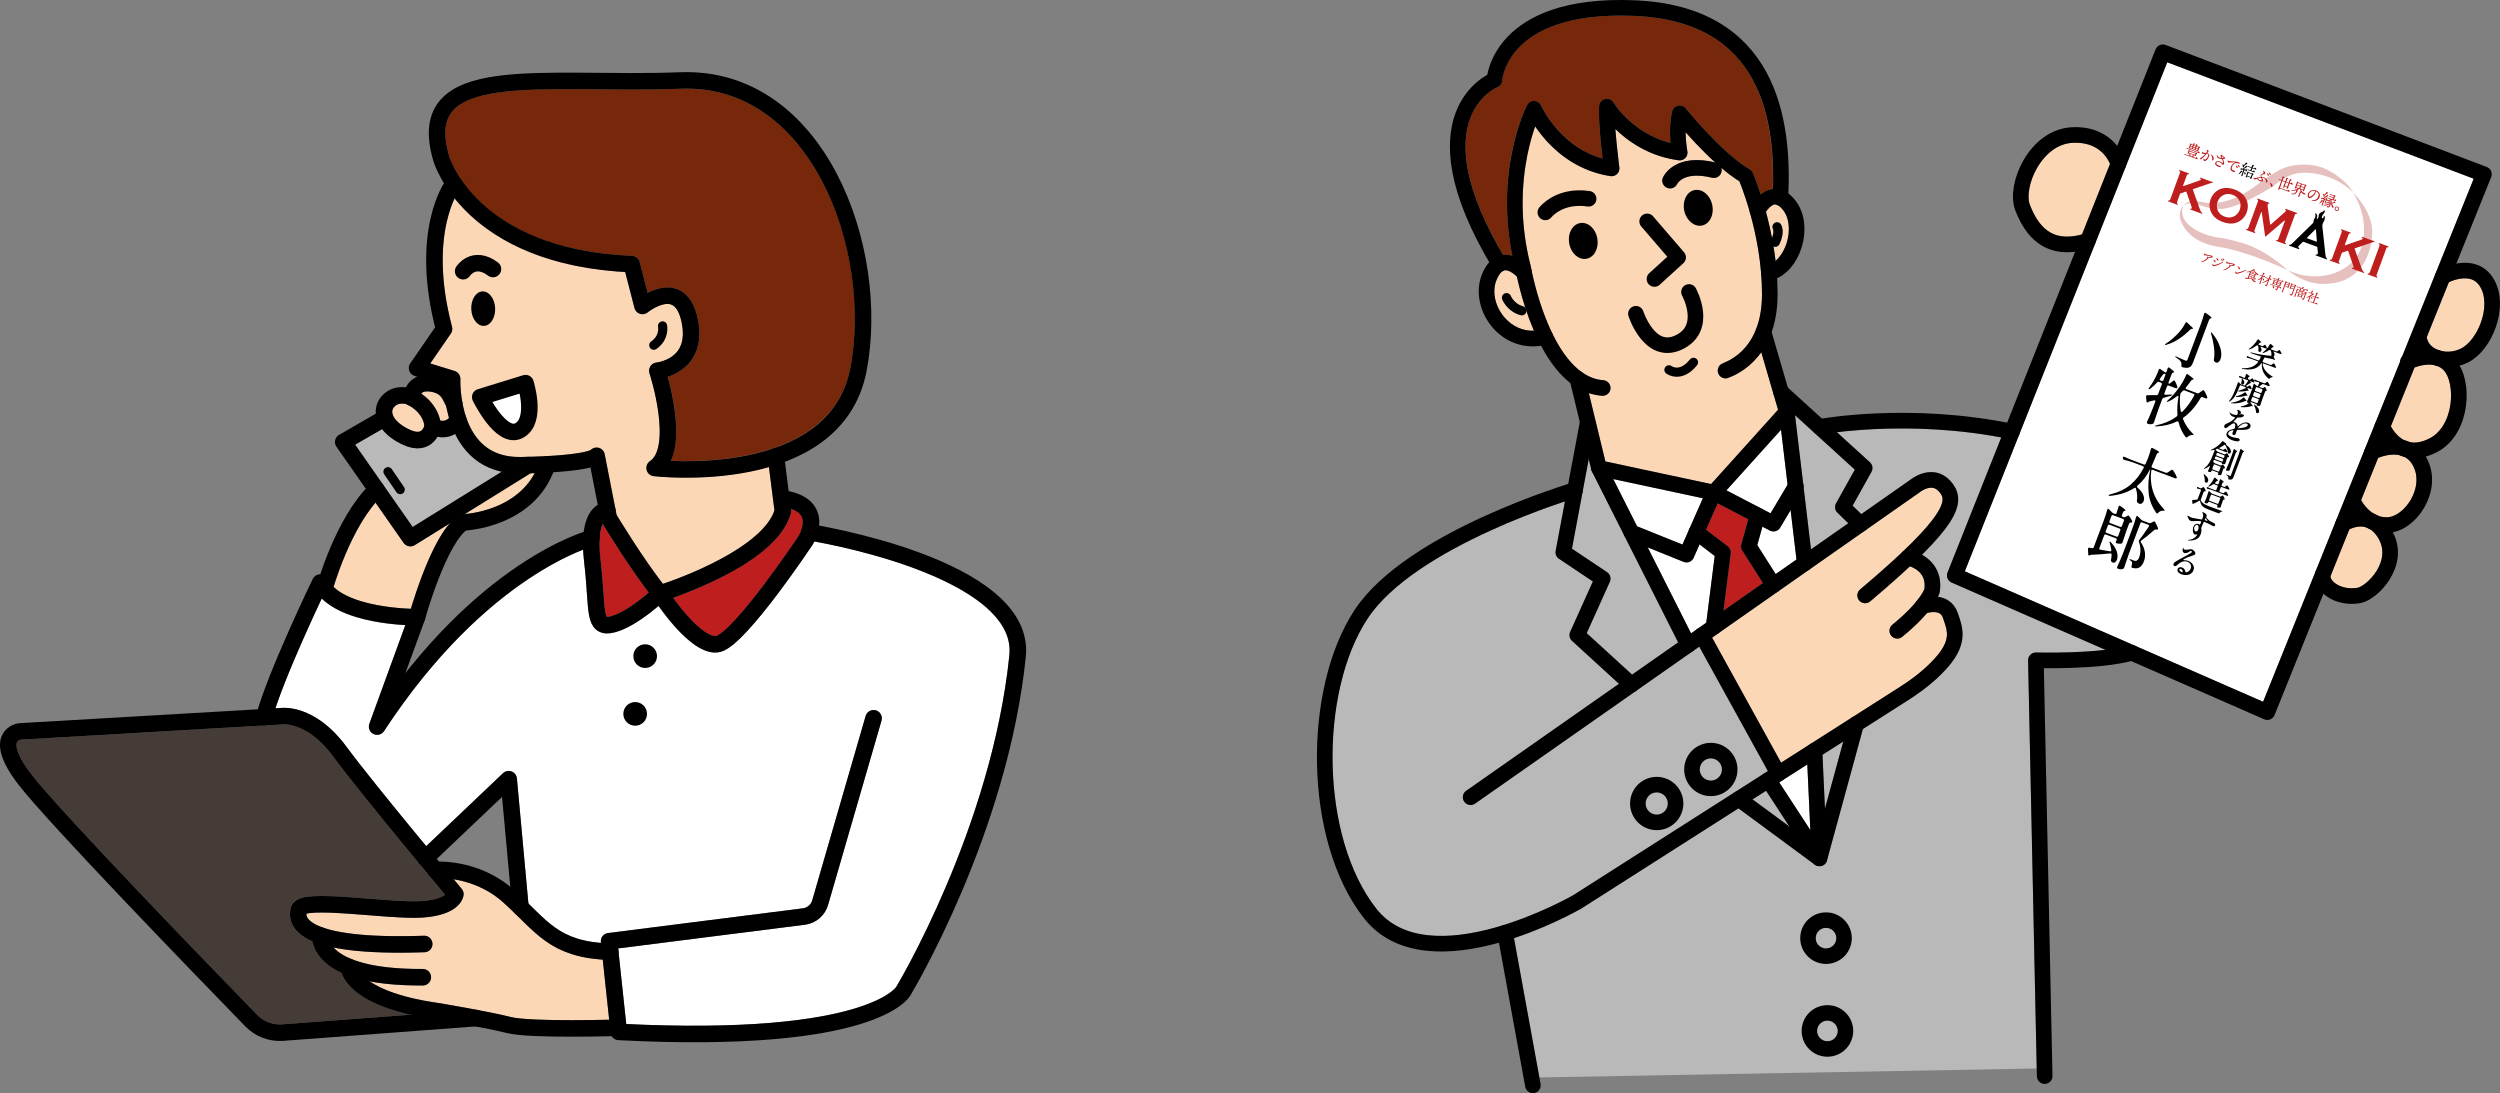 <?xml version="1.0" encoding="UTF-8"?><svg id="b" xmlns="http://www.w3.org/2000/svg" width="272.508" height="119.157" viewBox="0 0 272.508 119.157"><rect x="0" y="0" width="272.508" height="119.157" fill="#808080" stroke="none"/><defs><style>.d{fill:#fff;}.e{fill:#e6c0bf;}.f{fill:#78280a;}.g,.h,.i{fill:none;stroke:#000;stroke-linecap:round;stroke-linejoin:round;}.j{fill:#463c37;}.k{fill:#fbd7b5;}.l{fill:#be1e1e;}.m{fill:#b9b9b9;}.h{stroke-width:1.7px;}.i{stroke-width:1.8px;}</style></defs><g id="c"><path class="d" d="M246.685,76.497l-32.515-14.223,22.067-55.488,33.407,12.695-7.808,19.391c-.12.136-.18.308-.196.487l-2.743,6.812c-0,0-0.0 0-0.0.001l-12.211,30.325Z"/><path class="l" d="M188.331,59.553l-2.367-1.813,1.266-2.869,3.338,1.736-.76,2.717c-.065.232-.028.481.101.685l2.251,3.543-4.289,3.003.786-6.222c.038-.3-.086-.597-.326-.781Z"/><path class="d" d="M193.555,62.576l-2.007-3.159.562-2.009.812.422c.4.21.892.069,1.122-.318l1.138-1.909.64,5.385-2.268,1.588Z"/><path class="d" d="M183.519,61.243c.104.042.211.062.317.062.327,0,.638-.19.778-.507l.644-1.458,1.652,1.265-.918,7.267-1.662,1.164-4.726-9.369,3.915,1.577Z"/><polygon class="d" points="194.14 46.842 194.853 52.835 192.994 55.952 188.185 53.452 194.14 46.842"/><polygon class="d" points="183.391 59.359 178.444 57.367 175.849 52.221 185.619 54.311 183.391 59.359"/><polygon class="m" points="198.926 88.142 198.656 82.274 200.926 80.827 198.926 88.142"/><polygon class="m" points="192.508 86.194 195.051 90.096 191.032 87.135 192.508 86.194"/><path class="m" d="M221.944,71.123c-.233-.005-.459.082-.624.246-.166.164-.256.389-.251.622l.94,44.476-54.212.978-2.766-15.173c3.966-1.316,7.05-3.071,7.354-3.248l17.111-10.91,8.325,6.135c.022.017.049.023.073.038.025.015.049.026.076.039.113.053.232.089.356.089.087,0,.175-.013.261-.041.003-.001.006-.004.01-.005.003-.001.006-0.0.009-.001.009-.003.014-.011.022-.015.108-.042.199-.104.279-.182.022-.021.042-.04.062-.063.078-.093.142-.196.175-.314.001-.002.002-.003.003-.005l3.914-14.323,4.957-3.161c1.174-.749,2.162-1.492,3.019-2.273,3.419-3.113,3.149-4.936,2.442-6.995l-.074-.215c-.236-.698-.687-1.224-1.305-1.521-.281-.135-.574-.208-.86-.247.13-.278.183-.46.2-.533.323-2.139-.777-3.404-1.929-4.057,3.028-3.005,3.847-4.598,3.933-5.841.072-1.054-.441-1.756-.834-2.193-1.533-1.705-3.573-.802-4.381-.128l-5.34,3.739-.948-.919,2.058-3.69c.192-.345.122-.777-.17-1.042l-3.597-3.273c3.129-.378,10.103-.892,17.912.573l-5.854,14.72c-.169.426.03.909.449,1.093l16.756,7.33c-3.408.407-7.495.292-7.548.291Z"/><path class="l" d="M87.394,56.346c.332.728-.154,1.775-.359,2.102-3.364,5.045-7.626,10.488-8.936,10.863-.932.263-3.049-1.797-4.739-4.143,3.119-1.102,11.529-4.476,12.844-9.21.032-.115.041-.236.025-.354l-.018-.14c.521.181.988.457,1.183.883Z"/><path class="l" d="M65.689,57.093c.518.854,2.867,4.685,5.029,7.496-1.019.881-2.76,2.214-4.113,2.583-.314.085-.448.075-.457.085-.208-.256-.297-1.551-.376-2.696-.065-.949-.147-2.129-.31-3.516-.254-2.154-.048-3.34.227-3.953Z"/><path class="j" d="M30.755,111.66c-1.013.078-2.004-.297-2.712-1.025-4.993-5.13-21.525-22.184-24.636-26.247-1.84-2.403-1.625-3.301-1.563-3.457.097-.244.405-.305.377-.305l28.587-1.667c.111-.014,2.73-.269,5.5,3.49,2.804,3.806,10.323,12.824,12.215,15.086-.351.262-1.129.594-2.641.69-1.272.082-3.467-.092-5.588-.26-6.035-.477-8.183-.517-8.581.917-.24.865-.075,1.692.477,2.394.406.516,1.03.952,1.864,1.311.09.496.327,1.177.953,1.883.541.61,1.287,1.114,2.193,1.536.367,1.085,1.844,3.296,7.596,4.599l-14.041,1.053Z"/><path class="d" d="M110.026,71.41c-1.918,18.738-12.224,35.984-12.336,36.17-.034.053-3.658,5.262-29.428,4.043l-.881-8.244,20.36-2.582c1.196-.152,2.187-.999,2.522-2.157l5.824-20.095c.139-.478-.136-.977-.614-1.115-.475-.139-.977.136-1.115.614l-5.824,20.095c-.136.469-.537.812-1.021.873l-21.236,2.693c-.486.062-.834.501-.782.989l.01.091c-3.886-.34-5.389-1.813-7.566-3.961-.11-.108-.23-.224-.343-.335l-1.254-13.634c-.031-.343-.256-.639-.579-.76-.323-.123-.687-.049-.937.19l-8.371,7.951c-2.982-3.609-6.892-8.396-8.701-10.852-3.45-4.682-7.039-4.227-7.117-4.214l-.615.036c1.192-3.622,3.827-9.371,5.045-11.966,2.314,2.268,6.84,2.789,9.112,2.904l-3.92,10.749c-.156.429.034.908.442,1.113.129.064.267.095.403.095.295,0,.582-.145.753-.407,9.106-13.899,18.534-18.536,21.707-19.775.019.425.049.865.105,1.339.159,1.343.238,2.5.302,3.429.152,2.196.235,3.405,1.123,4.037.663.47,1.447.332,1.979.186,1.717-.468,3.645-1.955,4.699-2.855,1.317,1.875,3.9,5.075,6.187,5.075.213,0,.423-.028.629-.087,2.598-.742,8.736-9.789,9.948-11.608.032-.049.123-.199.23-.413,6.776,1.172,21.98,5.314,21.255,12.389Z"/><path class="f" d="M160.165,13.157c.906-2.743,2.96-3.612,3.042-3.646.305-.12.515-.412.537-.74.021-.31.67-7.578,14.323-7.043,4.927.197,8.699,1.693,11.21,4.446,2.838,3.112,4.158,7.974,3.964,14.425-.515.063-.953.302-1.312.594-.457-1.396-.831-2.262-.871-2.355-.072-.165-.195-.302-.35-.393-3.037-1.771-6.914-6.584-6.953-6.633-.203-.253-.533-.368-.851-.297-.317.072-.565.319-.64.636-.283,1.208-.253,2.506-.171,3.421-4.14-1.032-6.188-4.356-6.208-4.391-.189-.318-.559-.476-.924-.393-.36.084-.625.393-.654.762-.098,1.259.191,4.102.376,5.725-4.651-1.296-6.683-5.72-6.705-5.768-.133-.298-.427-.495-.753-.503-.335.003-.63.17-.779.46-.152.296-3.516,7.024-1.59,16.409-.318-.097-.663-.136-1.021-.095-4.478-7.626-4.486-12.157-3.671-14.624Z"/><path class="f" d="M49.215,12.254c1.991-2.644,8.44-2.587,15.909-2.515,2.927.027,5.955.055,9.064-.067,4.816-.191,9.105,1.775,12.462,5.677,5.19,6.031,7.675,16.207,6.044,24.747-1.903,9.967-14.914,10.33-19.574,10.133,1.24-2.684.229-7.157-.331-9.16.769-.251,1.803-.758,2.542-1.76.864-1.171,1.111-2.693.734-4.523-.364-1.769-1.141-2.875-2.31-3.289-1.138-.402-2.322-.013-3.162.422l-.866-3.357c-.099-.384-.438-.658-.834-.674-16.714-.696-19.794-10.396-19.923-10.83l-.001-.006c-.642-2.157-.561-3.727.246-4.798Z"/><path class="k" d="M173.04,22.506c.463.074.896-.252.964-.717.068-.464-.252-.896-.717-.964-3.668-.539-5.441,1.712-5.514,1.808-.284.37-.214.895.153,1.183.155.121.338.18.521.18.251,0,.5-.111.669-.321.051-.064,1.277-1.556,3.923-1.167Z"/><path class="k" d="M172.242,24.314c-.848.147-1.384,1.139-1.197,2.214.187,1.075,1.026,1.828,1.874,1.68.848-.147,1.384-1.139,1.197-2.214-.187-1.075-1.026-1.827-1.874-1.68Z"/><path class="k" d="M185.548,24.579c.84-.189,1.327-1.205,1.087-2.27-.239-1.065-1.115-1.775-1.954-1.586s-1.326,1.205-1.087,2.27c.239,1.065,1.115,1.775,1.954,1.586Z"/><path class="k" d="M181.741,27.985l-1.973,1.797c-.347.316-.372.854-.056,1.201.168.184.398.278.628.278.205,0,.41-.073.572-.222l2.583-2.354c.34-.31.372-.834.072-1.183l-3.378-3.926c-.307-.357-.844-.396-1.199-.09-.356.306-.396.843-.09,1.199l2.839,3.3Z"/><path class="k" d="M180.437,38.196c.418.187.858.279,1.308.279.502,0,1.018-.116,1.529-.348,1.109-.502,1.844-1.277,2.185-2.305.678-2.047-.559-4.315-.612-4.411-.227-.41-.742-.558-1.153-.332-.41.226-.56.743-.335,1.154.009.017.93,1.724.484,3.06-.188.563-.604.983-1.27,1.285-.528.24-1.0.261-1.443.065-1.077-.477-1.809-2.114-2-2.706-.144-.446-.624-.691-1.069-.548-.446.144-.692.621-.55,1.067.093.291.964,2.866,2.926,3.738Z"/><path class="k" d="M184.206,39.183c-1.052,1.319-1.892.793-1.99.726-.22-.16-.53-.116-.695.104-.166.221-.121.534.1.7.247.186.656.358,1.15.358.65,0,1.447-.299,2.216-1.264.172-.216.137-.531-.079-.703-.216-.172-.53-.137-.703.079Z"/><path class="k" d="M221.267,22.34c-.339-.865-.111-2.689.979-4.366.563-.865,1.793-2.328,3.713-2.411,2.768-.114,3.766,1.64,4.043,2.298l-3.055,7.681c-2.787.748-4.507-.213-5.681-3.203ZM202.757,64.255c-.358.303-.404.839-.101,1.198.302.358.838.404,1.198.101,1.739-1.467,3.158-2.725,4.339-3.828.661.227,1.786.851,1.574,2.475-.089.232-.719,1.639-3.495,3.898-.364.296-.419.832-.123,1.196.168.207.413.313.66.313.188,0,.378-.062.536-.191,1.242-1.01,2.104-1.882,2.71-2.603.333-.084.914-.173,1.312.021.127.062.31.184.427.53l.076.224c.495,1.44.886,2.577-1.979,5.186-.785.715-1.697,1.401-2.789,2.097l-5.197,3.314c-0,0-.001 0-.001 0l-7.76,4.948-7.521-13.631,7.143-5.002c.001-0.0.002-.001.003-.001.001-.001.002-.002.003-.003l15.479-10.839c.21-.169,1.298-.972,2.091-.089.312.347.425.611.402.94-.106,1.545-3.046,4.733-8.988,9.748ZM194.703,26.636c-.267.767-.68,1.394-1.163,1.799-.064-.54-.14-1.065-.224-1.576.061.025.124.043.187.043.186,0,.364-.104.45-.281.649-1.335.228-2.076.178-2.156-.146-.234-.461-.315-.696-.169-.234.146-.311.444-.165.678.002.003.117.323-.119.949-.198-1.035-.427-1.989-.66-2.844.238-.345.622-.759.96-.796.071-.007.143.009.215.034.026.014.052.025.08.036.215.103.422.306.578.496.725.879.873,2.366.378,3.787ZM163.98,34.583c-1.042-1.216-1.376-2.874-.831-4.125.15-.344.463-.932.867-.994.432-.064,1.007.363,1.329.677.163.762.46,2.003.924,3.426-.065-.084-.152-.154-.263-.182-.94-.243-1.315-1.09-1.331-1.127-.106-.254-.399-.374-.652-.268-.255.106-.376.398-.271.653.022.055.57,1.338,2.003,1.709.042.011.084.016.125.016.222,0,.425-.149.483-.375.01-.039.006-.078.006-.116.235.697.511,1.431.828,2.167-1.231.032-2.37-.47-3.22-1.462ZM174.76,41.443c-.869-.062-1.654-.387-2.363-.889-.016-.011-.031-.022-.048-.032-3.952-2.863-5.466-11.358-5.496-11.517-1.801-6.956-.418-12.617.485-15.219,1.253,1.854,3.858,4.746,8.204,5.411.265.038.532-.046.722-.232.191-.187.283-.452.25-.716-.109-.845-.316-2.626-.435-4.183,1.387,1.357,3.664,2.975,6.902,3.406.275.038.545-.062.733-.262.188-.201.267-.479.213-.749-.003-.014-.181-.922-.189-2.045.832.939,1.986,2.168,3.224,3.291-4.45-1.073-5.647,1.532-5.696,1.644-.185.422.006.902.422,1.098.114.054.235.079.354.079.315,0,.622-.178.772-.476.03-.059.762-1.432,3.802-.682.454.114.916-.166,1.029-.622.041-.165.016-.325-.036-.475.663.564,1.339,1.085,1.995,1.493.474,1.174,2.461,6.446,2.461,12.305,0,5.046-2.619,6.858-4.181,7.489-.104.042-.179.072-.264.129-.39.261-.496.789-.235,1.179.261.39.789.496,1.179.235-.019.012-.049.033-.044.033h0c1.434-.58,2.586-1.54,3.455-2.777l1.839,6.305-7.298,8.1-11.525-2.466-1.804-7.456c.461.154.943.259,1.453.295.021.001.041.002.061.002.442,0,.815-.342.847-.79.033-.468-.319-.875-.788-.908ZM259.341,61.7c-.636,1.397-1.905,2.302-2.378,2.376-1.242.191-2.167-.219-2.619-.669-.236-.234-.316-.445-.319-.585l2.06-5.115c.327-.161.994-.42,1.676-.268.081.018.158.054.236.084.112.063.229.122.35.177.312.199.599.488.851.888.602.957.65,2.004.145,3.113ZM262.769,54.496c-.657,1.121-1.701,1.881-2.596,1.892-.012 0-.022 0-.034 0-.422,0-.789-.107-1.116-.26-.088-.047-.174-.098-.265-.137-.737-.44-1.193-1.12-1.39-1.472l1.856-4.61c.47-.188,1.455-.504,2.368-.283.053.022.098.053.153.073.078.029.16.041.239.065.4.179.767.486,1.042.993.583,1.073.487,2.471-.257,3.738ZM267.075,44.283c-.278,1.627-1.081,2.896-2.201,3.48-.827.432-1.573.558-2.237.412-.17-.072-.343-.128-.518-.174-.785-.383-1.286-1.124-1.51-1.532l2.583-6.414c.688-.253,2.261-.679,3.194.318.665.712.955,2.356.689,3.909ZM270.557,34.764c-.428,1.456-1.346,2.75-2.285,3.22-.683.342-1.447.43-2.129.276-.081-.027-.161-.059-.242-.08-.161-.052-.324-.102-.47-.184-.307-.172-.814-.568-.904-1.259l2.41-5.985c.68-.307,2.539-.968,3.421.521.52.878.592,2.15.198,3.491Z"/><path class="k" d="M199.041,105.075c1.552,0,2.814-1.263,2.814-2.814s-1.263-2.814-2.814-2.814-2.814,1.263-2.814,2.814,1.263,2.814,2.814,2.814ZM199.041,101.146c.614,0,1.114.5,1.114,1.114s-.5,1.114-1.114,1.114-1.114-.5-1.114-1.114.5-1.114,1.114-1.114Z"/><path class="k" d="M199.195,109.561c-1.552,0-2.814,1.263-2.814,2.814,0,1.552,1.263,2.815,2.814,2.815s2.814-1.263,2.814-2.815c0-1.552-1.263-2.814-2.814-2.814ZM199.195,113.49c-.614,0-1.114-.5-1.114-1.115,0-.614.5-1.114,1.114-1.114s1.114.5,1.114,1.114c0,.615-.5,1.115-1.114,1.115Z"/><path class="k" d="M186.486,86.781c1.602,0,2.905-1.303,2.905-2.905,0-1.602-1.303-2.905-2.905-2.905-1.602,0-2.905,1.303-2.905,2.905,0,1.602,1.303,2.905,2.905,2.905ZM186.486,82.671c.665,0,1.205.541,1.205,1.205,0,.665-.541,1.205-1.205,1.205-.664,0-1.205-.541-1.205-1.205,0-.664.541-1.205,1.205-1.205Z"/><path class="k" d="M180.587,90.49c1.602,0,2.905-1.303,2.905-2.905,0-1.602-1.303-2.905-2.905-2.905-1.602,0-2.905,1.303-2.905,2.905,0,1.602,1.303,2.905,2.905,2.905ZM180.587,86.38c.664,0,1.205.541,1.205,1.205,0,.664-.541,1.205-1.205,1.205-.665,0-1.205-.541-1.205-1.205,0-.665.541-1.205,1.205-1.205Z"/><path class="k" d="M57.83,51.587c.146-.004.307-.007.447-.012-2.052,3.824-6.596,4.384-7.614,4.46l7.167-4.448ZM49.141,36.361c.149-.216.196-.486.129-.74-2.007-7.605-.546-12.201.277-13.981,2.624,3.275,7.998,7.413,18.602,8.013l1.012,3.921c.077.296.3.533.591.629.291.096.612.037.85-.157.391-.317,1.698-1.153,2.555-.851.662.236.988,1.193,1.145,1.954.268,1.302.129,2.338-.412,3.081-.811,1.112-2.315,1.286-2.326,1.287-.271.026-.517.175-.666.403-.15.229-.188.513-.103.772.997,3.05,1.895,8.344.062,9.566-.314.209-.464.592-.376.958.088.367.395.64.769.685.052.006,1.375.154,3.37.154,2.43,0,5.856-.22,9.194-1.182l.606,4.767c-1.21,3.662-8.676,6.841-12.156,8.005-2.132-2.744-4.585-6.744-5.058-7.522l-1.293-6.613c-.079-.401-.417-.699-.825-.725-.272-.026-.525.086-.705.272-.246.116-1.684.646-7.611.756-1.839.045-3.306-.508-4.383-1.613-2.37-2.43-2.208-6.821-2.207-6.865.018-.409-.243-.78-.634-.9l-2.653-.816,2.246-3.257ZM47.987,45.848c-.16-.733-.64-1.961-2.06-2.929.028-.042.055-.084.095-.116.185-.147.54-.181,1.001-.095.931.174,1.139.604,1.427,1.201.061.126.124.237.186.351.077.414.181.847.31,1.292-.332.333-.678.365-.96.296ZM42.975,44.346c.27-.286.599-.36.866-.36.22,0,.399.05.471.073,1.648.793,1.909,2.007,1.95,2.336-.048.156-.176.48-.431.609-.314.161-.802.001-1.155-.162-1.07-.49-1.783-1.159-1.906-1.791-.054-.273.014-.504.205-.707ZM43.994,59.173c.174.25.454.384.738.384.163,0,.327-.043.474-.135l3.851-2.39c-2.055,2.323-3.703,7.409-4.274,9.332-2.274-.073-6.56-.595-8.423-2.391.456-1.489,2.049-6.242,4.573-9.181l3.061,4.381ZM55.673,110.857c-2.351-.606-7.658-1.488-7.903-1.529-4.065-.579-6.272-1.528-7.474-2.36,1.563.299,3.395.454,5.509.454.097,0,.194-0.0.291-.001.497-.003.897-.409.894-.906-.003-.497-.456-.883-.906-.894-6.488.024-8.846-1.406-9.665-2.272-.023-.024-.039-.047-.06-.071,2.38.49,5.664.663,9.912.52.497-.017.886-.433.869-.93-.017-.497-.431-.908-.93-.869-9.817.329-12.085-1.173-12.606-1.835-.145-.184-.208-.367-.196-.576.963-.284,4.414-.011,6.744.173,2.286.181,4.447.353,5.844.262,4.098-.261,4.497-2.098,4.536-2.464.025-.243-.049-.486-.206-.673-.017-.021-.338-.403-.866-1.036,1.473.234,3.549.864,5.388,2.511.679.608,1.271,1.193,1.829,1.743,2.347,2.315,4.232,4.165,9.025,4.5l.7,6.551c-3.124.075-9.099.123-10.729-.298Z"/><path class="k" d="M71.265,38.13c.098,0,.197-.029.284-.089,1.481-1.026,1.174-2.555,1.16-2.62-.057-.268-.322-.439-.587-.383-.269.054-.443.318-.391.587.007.039.171.955-.75,1.593-.227.157-.284.469-.126.696.097.14.253.215.412.215Z"/><path class="m" d="M41.65,46.775c.509.664,1.279,1.248,2.277,1.705.572.262,1.105.393,1.598.393.412,0,.795-.092,1.146-.275.483-.252.796-.629,1.006-.987.18.034.365.059.557.059.453,0,.929-.111,1.381-.375.373.766.847,1.509,1.477,2.156.98,1.006,2.196,1.657,3.606,1.961l-9.718,6.031-6.27-8.973,2.939-1.694Z"/><path class="d" d="M56.644,42.901c.237,1.2.311,2.8-.475,3.234-.094.053-.19.076-.358.022-.669-.213-1.525-1.304-2.148-2.336l2.981-.92Z"/><path class="m" d="M173.464,51.218c.012.049.035.093.055.139.006.015.005.03.012.044l9.392,18.62-5.022,3.517-4.945-4.52,2.519-5.593c.17-.378.043-.825-.302-1.056l-3.826-2.56,1.831-9.772.286,1.182Z"/><path class="m" d="M150.009,99.032c-5.948-7.58-6.422-23.219-.958-31.572,4.357-6.66,17.323-11.405,21.531-12.803l-1.01,5.39c-.062.334.08.674.363.863l3.694,2.472-2.477,5.498c-.151.335-.07.729.201.977l5.119,4.68-16.658,11.664c-.385.269-.478.799-.209,1.184.166.236.429.363.697.363.168,0,.338-.05.486-.154l24.432-17.109,7.486,13.566-.409.261c-.001,0-.001,0-.002 0s-.001.001-.001.001l-3.198,2.04c-.001 0-.002.001-.003.002l-17.592,11.217c-.155.09-15.648,8.912-21.494,1.461Z"/><path class="m" d="M200.287,55.889l1.182,1.146-4.066,2.847-.826-6.944c-.004-.059-.004-.117-.021-.173l-.892-7.503,6.519,5.932-2.047,3.671c-.188.336-.126.756.151,1.024Z"/><polygon class="d" points="197.003 83.328 197.333 90.484 193.942 85.28 197.003 83.328"/><path class="h" d="M188.091,40.396c.172-.115,4.823-1.435,4.823-8.325s-2.633-12.889-2.633-12.889c-3.212-1.873-7.188-6.835-7.188-6.835-.463,1.978,0,4.282,0,4.282-5.38-.716-7.938-5.01-7.938-5.01-.133,1.709.515,6.738.515,6.738-5.993-.917-8.467-6.502-8.467-6.502,0,0-3.771,7.333-1.173,17.362,0,0,2.168,12.614,8.67,13.073"/><path class="h" d="M166.13,29.733s-2.383-2.772-3.761.386c-1.378,3.158,1.705,7.759,6.077,6.607"/><path class="h" d="M191.573,22.957s1.513-2.947,3.408-.648c1.895,2.299.437,6.867-2.164,7.425"/><path class="h" d="M194.07,21.576c.442-8.523-1.214-20.106-15.969-20.697-14.755-.59-15.206,7.841-15.206,7.841,0,0-9.355,3.69.543,20.065"/><path class="h" d="M168.447,23.15s1.501-1.957,4.716-1.484"/><path class="h" d="M182.044,19.691s.918-2.099,4.774-1.146"/><path d="M172.242,24.314c-.848.147-1.384,1.139-1.197,2.214.187,1.075,1.026,1.828,1.874,1.68.848-.147,1.384-1.139,1.197-2.214-.187-1.075-1.026-1.827-1.874-1.68Z"/><path d="M186.635,22.309c-.239-1.065-1.115-1.775-1.954-1.586s-1.326,1.205-1.087,2.27c.24,1.065,1.115,1.775,1.954,1.586s1.327-1.205,1.087-2.27Z"/><polyline class="h" points="179.546 24.131 182.924 28.057 180.34 30.411"/><path class="h" d="M178.321,34.199s1.461,4.576,4.603,3.155c3.394-1.536,1.18-5.53,1.18-5.53"/><path class="g" d="M181.921,40.313s1.265.95,2.675-.818"/><polyline class="h" points="171.928 41.256 174.29 51.018 186.819 53.698 194.763 44.881 192.221 36.168"/><polyline class="h" points="173.054 46.084 170.408 60.203 174.7 63.075 171.928 69.229 177.83 74.624"/><path class="h" d="M160.303,86.897l48.411-33.898s1.87-1.548,3.261,0,1.206,3.572-8.67,11.905"/><path class="h" d="M207.96,60.779s3.097.573,2.637,3.616c0,0-.402,1.608-3.789,4.363"/><path class="h" d="M209.574,66.068s2.384-.869,3.024,1.025c.56,1.658,1.294,3.187-2.135,6.31-.897.817-1.881,1.533-2.904,2.185l-35.632,22.718s-16.213,9.375-22.588,1.25-6.438-24.25-1-32.562,23.34-13.581,23.34-13.581"/><line class="h" x1="185.511" y1="69.246" x2="193.838" y2="84.338"/><polyline class="h" points="189.53 87.084 198.325 93.565 202.326 78.925"/><polyline class="h" points="192.761 85.024 198.325 93.565 197.784 81.821"/><line class="h" x1="174.29" y1="51.018" x2="184.013" y2="70.295"/><polyline class="h" points="177.83 58.036 183.836 60.455 186.819 53.698 193.314 57.077 195.745 52.999"/><line class="h" x1="194.763" y1="44.881" x2="196.727" y2="61.392"/><polyline class="h" points="194.132 42.716 203.254 51.018 200.878 55.278 202.8 57.14"/><polyline class="h" points="184.917 58.008 187.814 60.227 186.787 68.352"/><polyline class="h" points="191.573 56.171 190.627 59.553 193.314 63.782"/><path class="h" d="M230.911,17.877s-.905-3.339-4.988-3.163-6.377,5.567-5.447,7.937,2.697,4.99,7.101,3.611"/><path class="h" d="M266.27,30.134s3.309-1.844,4.819.706c1.51,2.55-.224,6.795-2.437,7.904s-4.824.023-4.99-2.006"/><path class="h" d="M262.471,39.433s2.869-1.424,4.535.36c1.667,1.784,1.421,7.074-1.739,8.723-3.95,2.062-5.589-2.012-5.589-2.012"/><path class="h" d="M258.564,49.272s3.625-1.837,5.209,1.079-1.033,6.854-3.59,6.886-3.714-2.605-3.714-2.605"/><path class="h" d="M255.408,57.108s2.728-1.801,4.507,1.026c1.992,3.166-1.328,6.549-2.822,6.781-2.39.371-4.089-1.095-3.911-2.278"/><path class="h" d="M198.325,46.532s9.709-1.834,20.987.512"/><path class="h" d="M232.367,71.162c-3.556,1.021-10.449.811-10.449.811l.958,45.328"/><line class="h" x1="164.058" y1="101.677" x2="167.09" y2="118.307"/><circle class="h" cx="199.041" cy="102.261" r="1.964"/><path class="h" d="M199.195,110.411c-1.085,0-1.964.879-1.964,1.964s.88,1.965,1.964,1.965,1.964-.88,1.964-1.965-.88-1.964-1.964-1.964Z"/><circle class="h" cx="186.487" cy="83.876" r="2.055"/><path class="h" d="M180.587,85.53c-1.135,0-2.055.92-2.055,2.055,0,1.135.92,2.055,2.055,2.055,1.135,0,2.055-.92,2.055-2.055,0-1.135-.92-2.055-2.055-2.055Z"/><path class="i" d="M48.106,17.309s3.09,10.742,20.749,11.478l1.177,4.562s4.12-3.385,5.151,1.619c1.03,5.003-3.532,5.445-3.532,5.445,0,0,2.796,8.535-.294,10.595,0,0,19.719,2.355,22.221-10.742,2.502-13.097-4.415-32.08-19.425-31.492-15.01.589-29.284-2.355-26.047,8.535Z"/><path class="i" d="M84.576,49.737l.761,5.98c-1.472,5.298-13.391,8.977-13.391,8.977-2.502-3.09-5.592-8.241-5.592-8.241l-1.324-6.769s-.294.883-8.241,1.03-7.505-9.418-7.505-9.418l-3.826-1.177,2.943-4.268c-2.796-10.595.883-15.599.883-15.599"/><path class="i" d="M66.19,55.619s-2.289-.118-1.623,5.532c.637,5.407,0,7.509,2.273,6.889,2.273-.62,5.104-3.347,5.104-3.347,0,0,3.989,6.171,6.4,5.482,2.411-.689,9.438-11.229,9.438-11.229,0,0,2.477-3.858-2.447-4.616"/><path class="i" d="M88.212,58.016s23.712,3.696,22.71,13.486c-1.962,19.17-12.453,36.529-12.453,36.529,0,0-3.094,5.887-31.02,4.453l-1.057-9.887,21.236-2.693c.84-.106,1.536-.702,1.771-1.514l5.824-20.095"/><path class="i" d="M46.241,102.898c-13.434.453-14.038-2.415-13.661-3.774s9.812.226,13.359,0c3.547-.226,3.698-1.66,3.698-1.66,0,0-9.434-11.246-12.604-15.548-3.17-4.302-6.34-3.849-6.34-3.849l-28.529,1.66s-3.17.377.528,5.208c3.136,4.096,19.733,21.217,24.705,26.327.894.919,2.146,1.39,3.424,1.295l21.079-1.581"/><path class="i" d="M34.904,101.961s-.588,4.636,11.186,4.56"/><path class="i" d="M37.974,105.376s.127,3.484,9.669,4.843c0,0,5.466.906,7.806,1.509,2.34.604,11.952.299,11.952.299"/><path class="i" d="M47.44,94.83s4.386-.385,8.009,2.861c3.623,3.245,4.85,5.85,11.067,6.057"/><path class="i" d="M64.464,58.657s-11.884,3.032-23.356,20.542l4.348-11.925s-8.692.075-10.558-3.774c0,0-4.916,10.184-6.108,14.677"/><polyline class="i" points="46.379 93.55 55.449 84.935 56.732 98.896"/><polyline class="i" points="57.559 50.696 44.732 58.657 37.411 48.18 41.864 45.614"/><path class="i" d="M44.657,43.226s-1.36-.532-2.336.503c-.976,1.035-.473,2.809,1.981,3.933,2.455,1.124,2.869-1.183,2.869-1.183,0,0,0-2.07-2.514-3.253Z"/><path class="i" d="M44.881,43.339s0-1.946,2.308-1.515c1.719.322,1.884,1.464,2.308,2.143"/><path class="i" d="M47.17,46.479s1.644,1.01,2.774-.737"/><line class="g" x1="42.291" y1="51.417" x2="43.622" y2="53.369"/><path class="i" d="M35.351,64.209s2.006-7.35,5.686-10.84"/><path class="i" d="M45.457,67.275s2.393-8.671,5.025-10.327c0,0,7.182-.218,9.195-6.334"/><path class="i" d="M52.346,43.285l4.939-1.523s1.301,4.067-.68,5.161c-1.981,1.094-4.258-3.637-4.258-3.637Z"/><path class="i" d="M50.483,29.563s1.153-1.804,3.253-.237"/><ellipse cx="52.671" cy="33.644" rx="1.303" ry="1.882" transform="translate(-1.463 2.409) rotate(-2.584)"/><path d="M70.325,70.229c-.713,0-1.291.578-1.291,1.291s.578,1.291,1.291,1.291c.713,0,1.291-.578,1.291-1.291s-.578-1.291-1.291-1.291Z"/><path d="M69.236,76.524c-.713,0-1.291.578-1.291,1.291,0,.713.578,1.291,1.291,1.291s1.291-.578,1.291-1.291c0-.713-.578-1.291-1.291-1.291Z"/><polygon class="h" points="235.756 5.694 213.077 62.724 247.146 77.626 270.756 18.994 235.756 5.694"/><path class="g" d="M193.708,24.731s.343.547-.204,1.671"/><path class="g" d="M164.215,32.453s.458,1.104,1.667,1.417"/><path class="g" d="M72.22,35.526s.268,1.257-.956,2.104"/><path d="M246.703,37.703l.064-.047c.011-.007.028-.019.052-.037.023-.018.042-.03.057-.037.016-.007.028-.008.038-.005.017.006.048.051.092.133.044.083.074.152.09.208.006.014.006.029-.001.046-.006.015-.016.026-.033.034-.025.005-.049.003-.073-.007l-.515-.194c-.039-.015-.062-.014-.068.003-.005.013.003.035.024.068.042.066.068.13.077.191s.005.116-.014.165c-.02.054-.052.093-.096.117s-.09.027-.136.01c-.029-.011-.054-.029-.073-.052-.013-.017-.021-.033-.023-.049-.002-.016-.002-.036.001-.06.029-.129.026-.281-.009-.456-.01-.04-.034-.067-.074-.082-.042-.016-.079-.01-.111.017-.253.188-.507.327-.761.418-.031.014-.053.018-.068.013-.017-.006-.023-.017-.017-.032.006-.017.023-.036.051-.056.147-.107.292-.234.437-.381.081-.079.165-.176.252-.291.088-.115.16-.221.216-.317.02-.037.047-.05.081-.037.017.006.03.014.037.022.202.177.298.28.287.31-.003.007-.017.012-.043.013l-.021 0c-.042.001-.075.015-.1.042l-.109.101c-.017.016-.028.029-.032.038-.006.015-.003.029.006.042s.023.023.043.031l.36.135c.039.015.077.009.111-.017ZM247.596,39.768l.097-.068c.018-.01.041-.025.069-.045s.05-.034.067-.042c.015-.008.028-.01.038-.007.019.007.058.063.116.167.057.104.094.186.111.245.008.017.009.033.003.048s-.018.025-.037.032c-.022.006-.047.003-.077-.008l-1.25-.47c-.047-.018-.077-.009-.09.025-.005.012-.005.027-.004.045.039.275.149.522.331.742.181.219.421.42.719.602.044.025.063.045.058.059-.004.01-.03.017-.079.021-.101.007-.192.055-.273.145-.029.034-.057.046-.085.035-.007-.003-.017-.009-.03-.02-.264-.225-.457-.468-.576-.727-.119-.259-.171-.566-.154-.92.007-.048.005-.074-.004-.077-.008-.003-.026.016-.054.055-.126.179-.275.323-.446.432s-.389.181-.652.216c-.264.035-.586.026-.966-.027-.01-.001-.024-.005-.042-.012-.022-.008-.033-.019-.033-.033l.003-.008c.003-.007.012-.014.028-.019.016-.005.036-.008.058-.008.439 0.0.789-.056,1.049-.167s.47-.276.631-.493c.005-.007.01-.014.013-.024.015-.039-.002-.068-.047-.085l-.603-.227c-.15-.054-.318-.101-.501-.142l-.022-.008c-.034-.013-.053-.038-.055-.075l-.003-.035c-.002-.018-0-.034.005-.048s.016-.024.032-.028.034-0.0.054.01c.08.039.204.093.372.161l.801.302c.047.018.082.005.107-.039.039-.066.09-.17.155-.311l.003-.008c.018-.049.001-.081-.053-.095-.357-.107-.693-.217-1.007-.333-.047-.018-.068-.038-.065-.063l.001-.004c.007-.019.036-.022.088-.009.341.089.705.167,1.091.232.387.066.729.108,1.026.128.056-.001.084-.015.082-.04-.001-.012-.002-.026-0-.042.007-.07.005-.146-.006-.226-.01-.081-.027-.157-.051-.227-.011-.038-.036-.064-.075-.079l-.026-.01c-.039-.015-.076-.01-.11.013-.189.13-.392.23-.608.3-.035.009-.058.012-.07.007-.017-.006-.023-.017-.018-.032.006-.017.023-.035.049-.053.103-.079.2-.164.293-.255.079-.077.162-.173.247-.289s.156-.224.21-.324c.009-.016.02-.028.035-.035.014-.008.028-.008.043-.003.017.006.03.014.037.022.212.181.312.285.301.315-.003.007-.017.012-.043.013l-.017.002c-.042.001-.076.015-.1.042l-.113.1c-.017.016-.027.029-.031.039-.006.015-.004.028.005.042s.024.024.043.031l.536.202c.039.015.076.011.11-.013l.079-.054c.011-.007.03-.02.056-.038.027-.018.048-.031.063-.039.016-.008.028-.01.038-.006.019.007.056.057.11.148.053.091.088.165.104.221.006.022.006.039.001.051s-.015.023-.032.03c-.025.005-.051.002-.081-.01l-.694-.261c-.037-.014-.058-.015-.062-.003s.004.034.026.064c.046.065.074.126.084.185s.007.111-.011.157c-.013.034-.028.059-.045.075-.021.026-.033.042-.036.05-.006.017-.004.038.007.061l.104.224c.013.027.018.052.019.074-0.0.022-.006.033-.016.032-.022-.003-.037-.006-.047-.01-.027-.01-.052-.025-.075-.045-.02-.016-.04-.028-.063-.036-.014-.005-.027-.009-.038-.01-.253-.042-.525-.1-.816-.173-.048-.015-.084.002-.108.052-.052.117-.107.231-.166.34l-.007.018c-.017.044-.001.075.045.093l.808.304c.039.015.076.01.11-.013Z"/><path d="M244.813,42.266c.011-.029-.005-.052-.049-.069l-.515-.194c-.024-.009-.046-.009-.064-.001-.019.009-.032.025-.042.05l-.102.272c-.114.304-.246.579-.396.827-.149.247-.343.448-.583.601-.05.029-.08.034-.09.016-.004-.01-.004-.021 0-.033.005-.013.015-.028.03-.048.154-.188.286-.397.395-.627.11-.23.226-.512.352-.845l.112-.298c.035-.093.059-.162.07-.208l.003-.008c.016-.044.041-.06.073-.048.009.004.02.012.032.025l.184.178c.023.022.051.04.085.053l.305.115c.045.017.081.007.112-.029.091-.114.191-.262.302-.445l.012-.021c.007-.02.006-.038-.003-.054-.009-.016-.025-.028-.047-.036l-.342-.129c-.15-.054-.317-.101-.5-.142l-.022-.008c-.034-.013-.053-.038-.056-.076l-.003-.035c-.002-.017 0-.033.006-.048.006-.015.016-.024.031-.028s.034-0.0.055.01c.071.035.179.082.324.143l.132.05c.052.019.087.003.106-.048.048-.141.08-.246.097-.312l.003-.008c.016-.042.043-.055.082-.04.012.005.022.01.028.015.206.142.304.229.292.261-.005.012-.019.021-.043.026l-.013.003c-.043.009-.072.033-.086.072l-.039.103c-.009.024-.01.046-.001.065.009.018.025.032.049.041l.103.039c.039.015.076.009.111-.017l.075-.055c.012-.007.03-.019.057-.038.026-.018.047-.031.062-.039.016-.008.028-.01.038-.006.019.007.053.056.1.145s.079.162.094.218c.006.022.007.039.002.051-.006.015-.018.026-.038.032-.022.006-.046.004-.073-.007l-.279-.105c-.024-.009-.045-.014-.06-.012-.016.001-.025.007-.029.016s.002.022.019.037c.089.069.129.114.122.134-.003.007-.017.012-.043.013l-.016-.001c-.036-.002-.07.008-.105.032-.134.098-.25.173-.345.227-.026.018-.042.034-.048.049-.009.024.005.044.042.057l.051.019c.039.015.077.01.111-.017l.064-.047c.012-.009.029-.022.053-.037.024-.015.043-.026.057-.033.014-.007.026-.01.036-.006.015.006.039.036.073.092.033.056.062.114.086.173s.032.098.026.115c-.017.038-.054.047-.11.026l-.258-.097c-.039-.015-.063-.01-.073.014-.007.02-0.0.046.021.08.073.103.106.164.098.184-.003.007-.016.01-.04.006l-.011-.004c-.038-.011-.073-.012-.104-.002-.266.068-.565.098-.899.09-.021-.002-.036-.005-.043-.008-.017-.006-.029-.018-.037-.035l-.002-.018c.006-.017.029-.03.069-.037.266-.068.507-.159.724-.273.022-.014.035-.029.041-.043ZM244.823,43.713c-.035-.01-.071-.007-.109.01-.428.194-.912.275-1.451.243-.024-.001-.043-.003-.055-.008-.015-.006-.023-.016-.023-.029l.003-.007c.006-.017.031-.029.075-.035.222-.031.434-.083.638-.155.104-.039.214-.094.33-.163.116-.07.214-.141.295-.214.025-.024.052-.031.079-.021.017.006.03.017.038.031l.087.125c.007.011.028.037.063.078.07.074.101.122.093.144-.004.01-.021.012-.052.005l-.011-.004ZM244.315,41.852c-.022-.031-.026-.067-.01-.109.041-.13.058-.271.05-.422-.001-.056.004-.085.016-.087.003-.001.007-.001.012 0.0.014.005.032.021.05.044.091.099.151.193.179.281s.03.165.006.229c-.019.051-.051.088-.094.111-.044.023-.088.026-.131.01-.032-.012-.059-.032-.079-.059ZM244.757,42.761c.017.006.03.02.04.04l.063.112c.01.018.031.045.061.082.053.068.076.111.069.131-.005.013-.021.013-.048.003l-.011-.004c-.038-.009-.074-.008-.106.002-.158.047-.326.083-.507.109-.181.026-.358.038-.53.038-.014 0-.03-.003-.047-.01-.019-.007-.031-.019-.033-.033-.001-.003-.001-.009.002-.016.006-.015.03-.027.072-.036.104-.025.19-.047.256-.067.108-.035.22-.082.337-.142.116-.06.219-.122.307-.187.026-.024.051-.031.075-.022ZM247.286,41.775c.057.1.096.179.117.237.006.021.006.038.001.051-.006.015-.018.026-.037.032-.025.005-.051.002-.081-.01l-.577-.217c-.042-.016-.078-.01-.111.017-.143.106-.237.173-.282.204-.02.015-.031.029-.036.041-.005.012-.003.025.006.038s.024.023.043.031l.261.098c.039.015.076.011.11-.013l.055-.034c.011-.007.026-.017.047-.031.021-.013.037-.023.051-.029.013-.007.025-.007.035-.004.019.007.053.052.099.134.046.081.077.151.092.207.006.013.006.028.001.042-.007.02-.023.032-.048.037l-.017.002c-.026.001-.047.006-.062.014-.016.008-.028.023-.036.045l-.256.68c-.095.269-.188.542-.279.818l-.006.015c-.013.034-.036.055-.07.062-.042.007-.089.009-.141.007-.053-.001-.098-.009-.138-.024-.017-.006-.029-.018-.033-.033-.005-.016-.004-.034.003-.053.007-.02.007-.038-.002-.056-.009-.017-.025-.03-.05-.04l-.555-.209c-.052-.019-.081-.019-.089 0-.006.017.001.044.025.081l.086.129c.007.011.028.037.062.078.067.075.096.123.089.142-.005.012-.018.014-.04.006l-.004-.001c-.037-.014-.073-.013-.109.001-.14.051-.31.086-.51.106-.201.02-.396.022-.586.006-.014 0-.03-.003-.047-.01-.014-.005-.025-.015-.031-.029-.001-.003-.001-.007.001-.012.005-.014.031-.026.076-.034.088-.017.179-.04.274-.069.165-.053.318-.121.459-.205.035-.026.056-.049.063-.068.009-.024.002-.037-.023-.038-.031-0-.066-.008-.105-.023-.022-.008-.039-.023-.049-.044s-.012-.041-.004-.06c.11-.241.224-.509.34-.804l.169-.448c.09-.24.161-.46.21-.659l.006-.015c.014-.037.037-.049.069-.037.014.005.026.013.034.021l.194.186c.023.022.051.04.085.053.037.014.068-.001.093-.045.047-.088.09-.173.128-.254l.006-.015c.017-.044.001-.076-.048-.094l-.114-.043c-.102-.033-.202-.057-.3-.071l-.024-.005c-.034-.013-.053-.04-.058-.08l-.005-.032c-.002-.017-0-.032.004-.045.014-.037.044-.043.091-.02.08.039.204.093.372.161l.621.234c.039.015.076.01.11-.013l.091-.062c.015-.011.037-.026.065-.045.028-.019.05-.032.065-.041.016-.008.028-.01.038-.006.019.007.058.061.116.161ZM246.464,42.835c.019-.009.032-.025.042-.05l.102-.272c.009-.024.01-.046.001-.064-.009-.019-.025-.033-.049-.042l-.555-.209c-.024-.009-.046-.01-.065-.001-.018.008-.032.025-.041.049l-.102.272c-.009.025-.009.046-.001.065.009.019.025.033.05.042l.555.209c.024.009.045.01.064.001ZM245.589,43.131c.009.018.025.033.05.042l.555.209c.024.009.046.009.064.001.019-.009.032-.025.042-.05l.108-.287c.009-.024.01-.046.001-.064-.009-.019-.025-.033-.049-.042l-.555-.209c-.024-.009-.046-.01-.065-.001-.018.008-.032.025-.041.049l-.108.287c-.009.024-.009.046-.001.065ZM245.38,43.686c.009.019.025.033.05.042l.555.209c.024.009.045.01.064.001s.032-.025.042-.05l.111-.294c.009-.024.01-.046.001-.065-.009-.018-.025-.032-.049-.041l-.555-.209c-.024-.009-.046-.01-.065-.002-.018.009-.032.025-.042.05l-.111.294c-.009.025-.009.046-.001.065ZM245.698,44.097c.007-.003.016-.002.029.002.019.007.036.016.049.027.141.095.249.192.325.29.076.099.123.191.141.276.019.085.016.158-.007.22-.019.051-.049.089-.09.113-.042.024-.084.027-.128.011-.022-.008-.043-.02-.063-.036-.025-.024-.038-.055-.04-.095-.004-.108-.025-.226-.063-.355-.038-.129-.085-.252-.139-.367-.025-.054-.03-.082-.015-.085Z"/><path d="M243.917,46.856c-.045-0-.076.02-.094.061-.023.061-.039.107-.048.137-.036.118-.061.194-.077.227-.021.051-.058.091-.108.121-.051.03-.098.036-.142.02-.045-.017-.077-.049-.098-.097s-.022-.097-.004-.147c.008-.022.038-.085.088-.189l.006-.015c.015-.039.006-.065-.026-.077-.005-.002-.021-.002-.049-.002-.263.052-.422.149-.475.291-.064.169.069.315.397.439.083.031.156.053.217.065.061.012.138.024.231.037.108.01.19.026.247.047.061.023.105.054.131.093.026.039.03.082.012.128-.034.091-.131.129-.292.115-.161-.014-.327-.054-.499-.118-.265-.1-.448-.217-.549-.353s-.123-.281-.065-.436c.046-.122.135-.219.266-.288s.299-.123.503-.161c.045-.008.074-.029.087-.064l.022-.059c.043-.115.06-.219.051-.31s-.039-.147-.091-.166c-.071-.027-.156-.011-.254.047-.099.058-.212.139-.341.241l-.089.071c-.012.009-.043.032-.093.068-.05.036-.094.06-.131.075-.037.014-.07.015-.1.004-.052-.019-.084-.057-.096-.112-.013-.055-.007-.113.016-.175.017-.046.044-.085.081-.116.036-.031.088-.059.153-.085l.08-.033c.161-.065.291-.13.388-.194.16-.105.302-.229.426-.373.012-.017.019-.029.021-.034.006-.017.005-.033-.006-.046s-.027-.023-.05-.029c-.062-.015-.122-.034-.181-.056-.08-.03-.145-.075-.193-.133-.048-.059-.095-.137-.141-.236l-.007-.015c-.013-.03-.019-.049-.016-.057l-.001-.009c.002-.005.009-.005.021-0.0.009.004.025.014.047.03.09.076.178.13.266.163.115.043.25.073.406.09.045.006.081-.012.104-.053.025-.052.042-.09.051-.115.04-.106.029-.198-.034-.277-.01-.01-.018-.019-.022-.03-.004-.01-.005-.02-.001-.03.009-.024.024-.043.045-.054.022-.012.047-.012.076-.001.046.017.098.045.155.083.058.038.095.075.112.109.013.027.01.064-.008.111l-.001.004c-.006.017-.009.037-.008.06.001.023.012.042.031.057.032.021.061.036.088.046.032.012.063.02.092.022.036.008.064.016.084.023.061.023.082.06.063.112-.018.049-.058.091-.118.125-.061.035-.137.058-.228.071-.078.013-.178.017-.303.012-.044 0-.079.015-.104.044-.099.122-.212.243-.339.364-.021.025-.031.04-.032.042-.009.024.003.039.038.043.033.001.066.008.097.02.191.072.29.207.297.405.002.032.007.049.014.052.012.005.028-.004.047-.025.122-.124.256-.223.4-.294.106-.052.224-.09.352-.113s.246-.014.357.027c.101.038.173.099.217.185.045.085.049.177.012.275-.046.123-.14.206-.281.249-.141.044-.307.066-.497.067-.227-.007-.427-.008-.602-.004ZM244.183,45.135c-.005-.002-.013.001-.024.01-.012.008-.022.02-.031.036-.013.04-.01.059.008.057l.05-.01c.021-.003.033-.01.037-.02s-.002-.025-.017-.044l-.017-.023-.006-.006ZM244.007,46.583c-.016.02-.027.037-.034.055-.006.015-.007.027-.005.036.001.009.007.014.015.014.266-.029.445-.052.539-.07.128-.019.235-.053.322-.103.087-.049.142-.102.163-.159.014-.037.013-.071-.003-.102-.016-.031-.049-.056-.098-.075-.064-.024-.14-.03-.23-.017-.09.012-.184.045-.282.097-.146.077-.275.185-.386.325Z"/><path d="M242.57,49.5l.052-.039c.011-.007.027-.018.048-.032.02-.015.038-.025.051-.031.014-.006.026-.007.035-.004.017.006.051.052.102.137.051.085.087.156.11.215.006.022.007.038.004.047-.006.017-.025.03-.057.038l-.039.002c-.049.004-.081.025-.096.064l-.071.188c-.065.196-.113.342-.143.437l-.006.015c-.014.037-.037.057-.069.062-.04.007-.085.01-.136.005-.052-.004-.094-.013-.129-.026-.017-.006-.029-.017-.034-.032-.006-.015-.006-.031.001-.048.006-.017.005-.033-.005-.048s-.027-.027-.051-.036l-.724-.273c-.049-.018-.085-.004-.109.043l-.041.077-.007.018c-.015.039-.007.071.023.097l.1.088c.033.026.061.044.085.053l.563.212c.039.015.077.012.112-.008l.045-.029c.011-.007.032-.018.061-.034.029-.015.051-.021.066-.015.019.007.055.049.106.126s.087.141.11.194c.008.017.008.033.003.047-.006.017-.023.029-.051.035l-.031.005c-.025.002-.047.006-.062.014s-.028.023-.036.045l-.069.184-.066.198c-.021.056-.046.132-.076.227l-.007.019c-.013.034-.035.052-.067.054-.036.006-.08.007-.133.002-.053-.004-.097-.013-.131-.026-.024-.009-.039-.025-.045-.046-.002-.018-.001-.031.002-.041.004-.01.012-.023.024-.041l.021-.034c.018-.049.002-.083-.05-.103l-.592-.223c-.024-.009-.046-.01-.064-.001-.019.008-.033.024-.042.049l-.036.096c-.004.01-.019.019-.047.026-.028.008-.063.01-.107.006-.043-.003-.088-.014-.135-.032-.024-.009-.04-.024-.047-.043-.007-.019-.006-.038.001-.058.049-.102.107-.232.172-.392l.021-.055c.007-.019.01-.036.009-.049-.002-.013-.008-.022-.018-.026-.014-.005-.037.003-.068.025-.142.115-.3.205-.475.27-.053.022-.082.022-.089 0-.001-.003-0-.01.003-.02.005-.013.02-.029.044-.05.218-.164.398-.364.538-.599.14-.235.268-.508.384-.816l.184-.489c.007-.02.009-.037.005-.053s-.012-.025-.024-.03-.03-.004-.055 0c-.122.027-.213.046-.273.057-.047.005-.073-.001-.081-.018-.003-.001-.003-.004-.001-.009.005-.012.029-.027.072-.044.216-.089.448-.227.696-.413.092-.066.181-.142.267-.229.085-.087.159-.173.219-.26.026-.032.055-.042.087-.03.015.006.025.011.032.016.244.17.36.271.348.303-.003.007-.017.011-.043.013-.016-0-.018.01-.003.031.014.021.039.045.074.072.204.155.34.301.407.438s.084.252.049.346c-.02.054-.053.093-.098.116-.045.024-.09.027-.134.011l-.015-.006c-.033-.018-.054-.041-.065-.071-.008-.017-.012-.036-.011-.059-.007-.117-.034-.245-.083-.384-.049-.138-.114-.271-.199-.398-.015-.019-.028-.032-.04-.036-.022-.008-.048-.003-.078.017-.139.101-.3.199-.484.292-.024.011-.039.025-.045.042-.005.013-.002.025.007.038.009.013.023.023.043.031l.312.118c.039.015.076.011.11-.013l.067-.042c.011-.007.028-.018.052-.033.024-.015.042-.025.055-.032.014-.006.026-.007.035-.004.017.006.048.048.094.126.045.077.076.141.093.192.006.021.007.039.002.051-.006.015-.019.025-.038.032-.024.005-.05.002-.077-.008l-.827-.311c-.047-.018-.068-.039-.064-.066.002-.005-.001-.009-.008-.012-.017-.006-.049-.001-.094.015l-.102.037c-.027.012-.043.026-.049.04-.009.024-0.0.049.027.073l.16.144c.033.027.06.044.085.053l.662.249c.039.015.076.009.111-.017ZM242.334,50.063c-.009-.018-.025-.032-.049-.041l-.702-.264c-.052-.019-.087-.003-.107.048-.021.056-.039.099-.052.128l-.003.007c-.008.022-.008.043.002.062.009.019.025.033.047.041l.706.266c.024.009.046.009.064.001.019-.009.032-.025.042-.05l.05-.132c.009-.024.01-.046.001-.065ZM242.39,49.917c.019-.009.032-.025.042-.05l.05-.132c.009-.025.01-.046.001-.065-.009-.019-.025-.033-.049-.042l-.702-.264c-.025-.009-.046-.01-.065-.001-.019.008-.032.025-.042.05l-.05.132c-.009.024-.01.046-.001.065.009.018.025.032.05.042l.702.264c.024.009.046.009.064.001ZM241.345,50.619c-.019.008-.033.024-.042.049l-.151.401c-.009.025-.009.046-.001.065.008.018.025.032.049.041l.592.223c.024.009.046.01.065.002.018-.008.032-.025.042-.05l.151-.401c.009-.024.009-.046.001-.064-.009-.019-.025-.033-.05-.042l-.592-.223c-.024-.009-.046-.01-.064-.001ZM243.253,49.681c.092-.245.163-.469.214-.671l.006-.015c.015-.039.041-.052.077-.038.012.005.022.01.028.015.112.081.188.142.23.181.041.039.059.066.053.081-.004.01-.018.017-.042.022l-.009.001c-.043.009-.071.033-.086.072l-.405,1.077c-.095.266-.188.541-.28.822l-.007.018c-.011.029-.031.05-.061.061-.036.012-.078.017-.128.017-.05-.001-.097-.009-.138-.025-.027-.01-.045-.025-.056-.046-.011-.021-.012-.041-.005-.061.097-.204.196-.434.298-.689l.31-.823ZM243.977,49.673c.092-.245.164-.469.215-.67l.006-.015c.015-.039.041-.052.077-.038.012.005.022.01.028.015.215.148.316.24.304.274-.004.01-.017.017-.041.023l-.014.003c-.043.009-.072.033-.086.072l-.995,2.643c-.032.086-.067.151-.103.198-.037.046-.088.077-.153.094-.064.016-.152.013-.261-.008l-.019-.007c-.039-.015-.054-.046-.045-.092.014-.074.012-.136-.005-.187-.022-.062-.081-.124-.177-.188-.047-.026-.066-.049-.059-.068.005-.012.026-.011.062.003.042.016.082.033.122.05.039.018.072.033.098.045l.134.059c.027.01.048.012.063.005.015-.007.028-.024.038-.051l.812-2.158Z"/><path d="M239.985,53.211l.07-.05c.014-.009.033-.021.057-.037.024-.016.043-.028.057-.035s.026-.009.036-.005c.017.006.053.057.108.152s.095.175.118.239c.006.022.006.038.003.047-.007.02-.024.031-.051.035l-.071-.002c-.052-.003-.086.017-.102.059l-.309.82c-.014.037-.014.073.001.109.05.105.113.194.189.266.077.072.176.139.296.2.121.061.287.131.498.21.586.22,1.019.379,1.298.476l.022.008c.037.014.053.027.048.039-.003.007-.011.013-.026.015-.015.003-.033.006-.054.009-.09.008-.167.057-.232.148-.03.042-.065.055-.107.04l-1.07-.403c-.216-.081-.385-.161-.509-.238s-.219-.169-.287-.274c-.068-.106-.116-.24-.144-.404-.002-.032-.014-.052-.036-.06-.017-.006-.038-.003-.062.01-.201.115-.399.216-.597.304-.036.014-.056.024-.058.029l-.001.004c-.02.001-.037-.001-.052-.007-.022-.008-.035-.023-.038-.044l-.027-.287c-.002-.017-0-.032.004-.045.011-.029.036-.044.075-.043.104-.003.248-.013.431-.031.045-.003.076-.025.092-.066l.356-.945c.009-.024.009-.046.001-.064-.009-.019-.025-.033-.05-.042l-.08-.03c-.07-.023-.144-.039-.222-.046-.009-0-.019-.003-.031-.007-.032-.012-.049-.038-.051-.078l-.001-.03c-.002-.017-0-.032.004-.045.013-.034.043-.04.09-.017.05.024.12.057.211.096l.088.033c.039.015.076.009.111-.017ZM240.201,51.689c.004-.01.014-.011.031-.005.012.005.028.015.047.03.187.135.311.269.371.404s.071.251.034.349c-.022.059-.056.101-.102.128-.047.026-.094.029-.143.011-.032-.012-.06-.031-.084-.056-.027-.027-.036-.061-.028-.103.007-.101-0-.213-.021-.335-.02-.122-.051-.236-.09-.34-.014-.044-.019-.071-.015-.081ZM242.4,53.729l.086-.06c.012-.009.032-.024.06-.043.028-.018.05-.032.067-.039s.031-.009.04-.006c.017.006.054.058.112.155.057.097.096.175.116.232.006.022.007.039.002.051-.006.015-.018.025-.037.032-.024.005-.05.002-.077-.008l-1.643-.618c-.15-.054-.318-.101-.5-.142l-.022-.008c-.034-.013-.052-.038-.055-.075l-.005-.031c-.002-.018-0-.034.005-.048.005-.014.016-.024.032-.028s.034-0.0.054.01c.081.039.205.092.372.161l.474.178c.024.009.046.01.065.001.018-.008.032-.025.041-.049l.143-.379c.009-.024.009-.046.001-.065-.009-.018-.025-.033-.05-.042l-.338-.127c-.042-.016-.078-.01-.111.017-.143.1-.287.176-.43.229-.027.012-.05.015-.069.008-.017-.006-.023-.018-.016-.036s.02-.034.04-.052c.073-.068.138-.137.196-.207.073-.084.147-.185.221-.303s.133-.228.177-.332c.022-.042.049-.057.084-.044.01.004.021.011.034.021.22.173.325.275.313.307-.004.01-.017.015-.039.015l-.016-.002c-.04.002-.074.017-.101.046-.043.045-.094.097-.155.155-.013.012-.021.024-.026.037-.013.034.002.059.047.076l.231.087c.052.019.087.003.107-.048.065-.188.113-.341.143-.458l.003-.008c.01-.027.025-.043.045-.048.02-.005.042.001.067.019.22.15.324.243.311.277-.005.013-.019.021-.043.026l-.019.005c-.041.013-.068.037-.082.074l-.09.239c-.009.024-.01.046-.001.065.009.018.025.032.049.041l.217.082c.039.015.076.011.11-.013l.086-.06c.016-.011.037-.026.062-.044.026-.018.048-.031.063-.039.016-.008.028-.01.038-.006.017.006.054.058.11.154.055.097.094.174.114.232.006.022.007.039.002.051-.006.015-.018.026-.038.032-.022.006-.046.004-.073-.007l-.732-.275c-.024-.009-.046-.009-.064-.001-.019.009-.032.025-.042.05l-.143.379c-.009.024-.01.046-.001.064.009.019.025.033.049.042l.32.12c.039.015.076.009.111-.017ZM242.094,54.118l.057-.041c.015-.008.031-.019.048-.032s.034-.024.052-.031c.017-.008.03-.01.04-.006.017.006.051.052.101.136.051.085.087.158.108.219.006.021.007.038.004.047-.006.017-.025.03-.056.038l-.03.001c-.049.004-.081.026-.096.065l-.084.224c-.077.226-.134.397-.172.514l-.007.018c-.013.034-.035.054-.065.06-.04.01-.088.014-.144.011-.056-.003-.105-.012-.147-.028-.01-.004-.017-.008-.021-.012-.027-.019-.032-.047-.017-.086.012-.018.02-.031.024-.041l.024-.041.001-.004c.009-.024.01-.046.001-.064-.009-.019-.025-.033-.049-.042l-.86-.324c-.025-.009-.046-.01-.065-.001-.019.008-.032.025-.041.049l-.032.085c-.007.019-.047.03-.117.031s-.137-.01-.201-.034c-.024-.009-.04-.023-.047-.043s-.006-.039.001-.058c.044-.09.097-.207.157-.352l.082-.217c.082-.218.144-.409.186-.572l.006-.015c.014-.037.037-.049.069-.037.014.005.026.013.034.021l.206.199c.023.022.051.04.085.053l.856.322c.039.015.076.01.11-.013ZM241.034,53.918c-.019.008-.032.025-.041.049l-.195.518c-.009.025-.01.046-.001.065s.025.032.05.042l.86.324c.024.009.045.01.064.001s.032-.025.042-.05l.195-.518c.009-.024.01-.046.001-.064-.009-.019-.025-.033-.049-.042l-.86-.324c-.025-.009-.046-.01-.065-.001Z"/><path d="M241.431,57.102c.037.045.044.102.018.171-.034.09-.113.113-.235.067-.02-.008-.1-.049-.239-.124-.021-.011-.092-.048-.211-.113-.12-.065-.235-.118-.345-.159-.057-.021-.099-.036-.126-.043-.049-.013-.084.004-.107.048-.061.131-.122.281-.186.45l-.043.114c-.011.035-.013.071-.007.107.031.208.006.417-.074.631-.104.277-.282.464-.533.559s-.515.128-.792.096c-.019-.001-.032-.004-.039-.006s-.012-.007-.014-.012c-.002-.005-.003-.01-.001-.015.006-.015.022-.024.049-.028.176-.007.331-.043.466-.108s.245-.142.329-.231c.084-.089.143-.177.179-.264.001-.003 0-.004-.002-.005-.004.001-.012.005-.026.009-.015.004-.036.01-.063.016-.034.009-.068.014-.101.014-.033-0-.063-.005-.087-.014-.12-.045-.19-.178-.211-.398-.006-.072-.005-.148.004-.228.008-.079.025-.15.049-.214.046-.122.123-.214.231-.274.108-.06.221-.068.338-.024.027.01.051.023.073.04.006.005.017.011.032.016.032.012.056-.001.074-.039.023-.047.057-.123.101-.226l.003-.008c.01-.027.01-.049-0-.065-.011-.017-.03-.028-.059-.033-.199-.022-.453-.024-.762-.006-.127.017-.233.009-.319-.023-.066-.025-.126-.07-.18-.135-.042-.052-.083-.13-.124-.235-.04-.104-.056-.17-.045-.197.005-.012.015-.015.033-.009.012.005.031.015.054.031.023.016.042.029.058.041.091.057.174.099.25.128.095.036.185.058.268.067.274.045.558.097.851.157.05.01.082-.007.099-.051.029-.076.056-.165.08-.268.018-.069.023-.134.015-.196-.008-.062-.026-.11-.054-.146-.009-.012-.022-.028-.038-.048s-.023-.035-.019-.045c.006-.017.031-.026.073-.027s.079.004.111.016c.05.019.098.048.148.089.144.113.195.228.152.343-.006.017-.013.029-.017.035-.006.006-.011.016-.015.028-.012.032-.005.063.02.092.091.099.171.178.24.239.068.061.143.111.227.151.067.045.137.081.211.109l.078.037c.072.033.126.071.164.116ZM239.493,57.896c.053-.042.094-.104.126-.188.034-.091.045-.188.032-.292-.012-.104-.054-.17-.125-.196-.064-.024-.127-.011-.191.039-.064.05-.11.115-.14.193-.019.052-.027.111-.024.18s.019.13.046.185.063.091.11.109c.059.022.114.012.166-.03ZM240.549,56.769c.023.008.041.012.054.014.012.002.019-.001.022-.009.004-.01-.001-.023-.014-.041s-.021-.028-.025-.033l-.107-.141-.071-.09-.001.004c-.001.003-.024.05-.07.142-.024.047-.007.081.049.102.024.009.046.016.064.02.018.004.034.008.046.013s.03.011.054.018Z"/><path d="M238.893,61.365c.107.101.182.219.224.357.042.138.034.284-.024.438-.064.169-.168.297-.31.385-.143.087-.305.134-.485.14s-.353-.022-.52-.085c-.157-.059-.275-.143-.356-.253-.081-.11-.101-.218-.061-.323.031-.083.093-.143.185-.18.092-.037.196-.033.311.01.093.035.172.094.236.177s.105.179.126.291c.003.035.019.057.046.068.017.006.033.007.049.002.108-.026.204-.074.289-.143.084-.069.145-.153.183-.254.068-.181.066-.339-.007-.472-.073-.133-.185-.229-.337-.286-.151-.057-.311-.068-.479-.031-.167.036-.35.139-.548.308-.101.091-.176.15-.224.178s-.102.031-.161.009c-.052-.019-.088-.051-.11-.094s-.023-.089-.005-.138c.031-.083.088-.154.169-.213.08-.059.223-.144.427-.255-.01.005.121-.066.395-.212.414-.216.693-.37.837-.462.016-.011.037-.025.064-.043.028-.018.049-.034.065-.049.015-.015.026-.03.032-.045.009-.024.009-.052-.002-.085-.01-.032-.026-.052-.049-.06-.027-.01-.066.002-.118.035-.281.19-.498.257-.65.2-.076-.029-.128-.085-.155-.167-.028-.083-.028-.187-.001-.311.005-.029.011-.052.018-.069.004-.01.008-.017.013-.023s.01-.007.014-.005c.01.004.021.026.034.068.019.069.053.112.102.13.108.041.306.033.593-.024.086-.021.161-.019.225.005.054.02.113.058.179.114s.118.117.157.185c.039.068.047.131.025.19-.016.042-.046.078-.09.107-.045.029-.105.055-.181.077-.374.111-.702.242-.982.394-.019.012-.031.025-.035.037s-.003.025.004.039c.007.014.02.024.037.031.009.004.023.006.039.007.162-0.0.311.025.446.076.137.052.259.128.367.228ZM237.906,62.353c.017-.012.024-.028.024-.048-.015-.145-.082-.241-.199-.285-.044-.016-.081-.018-.111-.006s-.05.034-.061.063c-.019.049.004.103.066.163s.135.105.215.136c.027-.004.049-.012.066-.023Z"/><path class="l" d="M240.233,27.633c.009-.025.036-.022.049-.006.028.038.045.058.091.075.112.041.498.127.575.142.065.013.103.004.137.016.05.018.121.132.105.176-.012.032-.094.033-.144.043-.059.011-.199.041-.328.062-.006.006-.013.013-.02.021-.192.219-.457.381-.72.418-.046.006-.055-.044-.014-.057.295-.096.556-.299.627-.425.03-.054-.03-.084-.021-.109.008-.022.046-.025.078-.013.046.017.089.066.102.097.095-.03.185-.067.224-.09.033-.019.039-.04.008-.051-.033-.012-.31-.059-.47-.077-.095-.011-.168-.01-.201-.022-.034-.012-.076-.076-.084-.133-.004-.026-.002-.044.006-.066l-0-0Z"/><path class="l" d="M241.279,28.345c-.019-.029-.002-.052.032-.041.112.036.232.148.196.248-.012.034-.043.052-.076.039-.027-.011-.036-.034-.051-.07-.025-.061-.065-.12-.102-.176v-0ZM242.292,28.523c.033-.021.069.025.037.051-.238.189-.592.341-.918.424-.056.014-.11.029-.15.015-.06-.022-.124-.122-.113-.207.004-.032.039-.037.054-.019.022.025.039.053.06.074.024.024.056.034.113.025.262-.042.659-.199.915-.363l-0.0 0ZM241.576,28.181c-.02-.028-.003-.053.031-.042.108.034.238.141.205.242-.011.035-.043.053-.076.041-.027-.01-.038-.033-.053-.069-.026-.061-.068-.118-.107-.173v0ZM242.162,28.37c-.012-.038-.03-.073-.062-.122-.02-.029-.004-.045.029-.03.064.031.109.069.132.11.022.04.026.069.012.104-.011.026-.036.036-.063.025-.023-.009-.03-.035-.047-.087v0ZM242.341,28.308c-.013-.041-.035-.076-.073-.118-.024-.026-.008-.045.024-.032.063.025.112.061.14.103.023.035.027.064.014.099-.01.027-.035.039-.062.029-.024-.009-.027-.03-.044-.08l0.0 0Z"/><path class="l" d="M242.65,28.517c.009-.025.036-.022.049-.006.028.038.045.058.091.075.112.041.499.127.575.142.065.013.103.004.137.016.05.018.121.132.105.176-.012.032-.094.033-.144.043-.059.011-.199.041-.328.062-.006.006-.013.013-.02.021-.192.219-.457.381-.72.418h-0c-.046.006-.055-.044-.014-.057.295-.096.556-.299.627-.425.03-.054-.03-.084-.021-.109.008-.022.046-.025.078-.013.046.017.089.066.102.097.095-.03.185-.067.224-.09.033-.019.039-.04.008-.051-.033-.012-.31-.059-.47-.077-.095-.011-.168-.01-.201-.022-.034-.012-.076-.076-.084-.133-.004-.026-.002-.044.006-.066l-0-0Z"/><path class="l" d="M244.827,29.458c-.24.171-.609.309-.916.372-.058.012-.115.03-.157.015-.06-.022-.128-.134-.112-.216.007-.032.039-.037.055-.019.021.023.038.052.059.073.024.024.066.038.125.03.307-.042.664-.174.914-.306.035-.018.064.027.031.051ZM243.943,29.03c.132.067.268.187.232.285-.015.041-.052.059-.09.045-.018-.006-.035-.025-.045-.052-.037-.097-.074-.151-.132-.242-.017-.027.007-.052.036-.037h-0Z"/><path class="l" d="M245.114,30.325c.086.016.16.026.222.033.064.008.058.052-.004.058-.115.005-.266-.006-.492-.043-.017.031-.042.055-.065.046-.028-.012-.027-.083-.009-.162.003-.013.01-.015.021-.011.079.023.152.042.221.058.049-.131.196-.503.237-.66-.11.024-.223.04-.334.044-.047 0-.046-.048-.003-.054.26-.043.51-.112.739-.292.015-.01.022-.01.036-.002.048.03.102.082.093.106-.004.011-.016.013-.033.01.081.196.262.344.442.45.04.022.022.045-.009.045-.038.002-.053.009-.071.021-.031.02-.043.025-.075.002-.133-.098-.283-.278-.341-.503-.116.071-.251.126-.396.162.028.02.071.06.088.09l.119.044c.021-.054.042-.12.055-.162.004-.014.014-.018.027-.014.023.009.138.057.126.089-.009.025-.042.025-.087.018l-.036.099.171.063c.029-.019.064-.039.079-.033.026.01.082.095.071.125-.007.018-.033.022-.059.022-.034.088-.104.289-.121.335-.016.042-.04.045-.077.031-.031-.012-.031-.039-.023-.061l.002-.004-.204-.075c.015.077.048.148.096.212.107-.017.207-.048.296-.095.011-.005.024-.005.035.011.031.046.061.109.042.127-.012.011-.028.01-.064-.02-.078.018-.168.035-.259.034.078.083.183.152.307.21.042.02.028.046-.007.045-.037 0-.056.008-.074.02-.027.018-.04.024-.075.002-.205-.122-.346-.314-.361-.57l-.167-.061-.076.213ZM245.323,29.762c-.011.026-.03.073-.049.122l.439.161.045-.123-.435-.159ZM245.647,30.217l.045-.119-.438-.16-.032.086-.012.033.437.16Z"/><path class="l" d="M246.587,30.348c-.035.096-.188.532-.209.589-.012.031-.037.042-.081.026-.026-.01-.036-.03-.026-.056.022-.059.174-.438.217-.552-.103.085-.225.158-.352.194-.045.013-.066-.024-.022-.05.173-.092.337-.22.451-.383l-.22-.081c-.018-.007-.028-.016-.02-.038.008-.021.022-.023.04-.016l.229.084c.044-.124.086-.257.1-.33.003-.013.013-.017.025-.013.088.032.156.066.144.099-.009.023-.041.028-.087.021-.018.046-.057.151-.096.254l.041.015c.041-.03.087-.06.103-.054.026.01.077.117.066.145-.006.02-.035.02-.069.007l-.162-.059-.072.197ZM246.663,30.463c-.004-.036-.012-.073-.019-.108-.008-.033.016-.053.047-.028.066.058.115.138.093.2-.013.036-.044.052-.08.039-.034-.013-.037-.052-.041-.104ZM247.409,30.393c.043-.032.096-.067.115-.06.026.01.08.124.069.156-.006.02-.037.021-.074.007l-.146-.054c-.078.214-.166.461-.242.666-.029.079-.094.104-.15.083-.048-.018-.008-.057-.106-.13-.026-.022-.008-.056.021-.044.033.015.067.032.091.041.032.013.054.006.072-.034.038-.087.114-.303.167-.447-.155.114-.37.217-.602.242-.048.007-.058-.035-.013-.05.252-.065.476-.194.654-.368l-.361-.132c-.018-.007-.028-.017-.02-.038.008-.021.022-.023.04-.016l.382.14c.04-.114.085-.248.107-.34.005-.017.013-.02.035-.012.077.028.149.068.138.099-.009.023-.038.027-.09.021-.029.072-.063.163-.1.265l.015.005Z"/><path class="l" d="M248.488,31.331c.042-.03.092-.061.111-.054.026.01.091.122.079.153-.007.018-.03.022-.082.003l-.268-.098-.087.232c-.026.071-.088.078-.138.06-.049-.018-.014-.056-.106-.118-.029-.022-.009-.059.019-.047.029.015.077.039.096.046.029.009.041.003.052-.024.015-.038.042-.112.067-.183l-.769-.281c-.018-.007-.028-.016-.02-.038.008-.021.022-.023.04-.016l.768.281c.011-.035.021-.067.027-.088.005-.017.014-.02.027-.015.056.021.125.052.115.081-.007.019-.034.02-.058.018l-.015.04.14.051ZM247.747,30.327c-.018-.007-.028-.016-.02-.038.008-.021.022-.023.04-.016l.507.185c.02-.058.034-.106.04-.136.003-.013.014-.017.026-.012.023.009.157.062.144.098-.011.03-.045.03-.091.024l-.023.062.349.128c.041-.03.091-.061.11-.054.026.01.091.122.08.154-.007.018-.031.021-.083.002l-.476-.174-.04.11.256.094c.029-.02.068-.04.083-.035.027.01.087.098.076.129-.007.018-.033.022-.061.023-.036.089-.103.281-.118.328-.016.042-.041.044-.079.03-.03-.011-.031-.038-.025-.059l-.63-.23-.013.036c-.011.03-.037.034-.079.019-.025-.009-.032-.026-.023-.05.034-.093.138-.353.171-.484.003-.011.015-.016.026-.011.022.011.079.06.101.096l.223.082c.014-.038.026-.076.039-.11l-.509-.186ZM247.942,30.584c-.01.023-.03.073-.045.114l.26.095.042-.115-.257-.094ZM247.832,30.881l.257.094c.015-.036.031-.08.048-.127l-.26-.095-.002.005-.043.122ZM247.898,31.371c-.01.041-.043.059-.083.049-.038-.009-.046-.048-.057-.103-.008-.037-.018-.078-.031-.114-.011-.03.01-.052.043-.032.076.046.147.128.128.201ZM248.291,30.712l-.042.115.282.103.042-.115-.282-.103ZM248.182,31.009l.279.102.048-.127-.281-.103-.047.127Z"/><path class="l" d="M249.503,30.837c.029-.019.064-.04.079-.035.026.01.082.095.071.125-.006.018-.033.022-.059.022-.04.1-.131.363-.15.414-.016.042-.04.046-.076.033-.032-.012-.031-.039-.023-.061l.014-.038-.297-.109-.026.071c-.021.056-.187.519-.207.575-.012.031-.037.042-.081.026-.027-.01-.033-.029-.023-.055.063-.172.36-.929.413-1.147.002-.009.014-.017.026-.012.017.008.093.07.109.106l.23.084ZM249.381,31.243l.055-.151-.297-.109c-.019.052-.039.104-.056.15l.298.109ZM249.457,31.038l.05-.137-.293-.107c-.014.03-.034.079-.054.135l.297.109ZM250.122,31.064c.034-.02.077-.045.087-.041.034.013.097.124.088.15-.007.018-.041.022-.075.024-.092.232-.235.626-.347.932-.033.09-.129.094-.187.073-.055-.02-.005-.07-.109-.139-.026-.019-.007-.054.019-.044.014.005.087.043.127.057.038.014.058.007.076-.034.042-.093.111-.295.162-.434l.029-.078-.293-.107-.014.038c-.011.03-.036.035-.077.02-.025-.009-.034-.026-.025-.051.038-.101.157-.399.192-.538.003-.011.015-.016.026-.011.026.014.091.07.102.104l.22.081ZM249.843,31.024c-.013.034-.035.093-.051.136l.294.108.05-.137-.293-.107ZM250.011,31.473l.055-.151-.294-.108-.001.001-.053.15.293.107Z"/><path class="l" d="M251.365,31.579c.047-.034.107-.073.129-.065.027.01.101.135.089.169-.007.019-.037.024-.091.004l-.319-.117c.037.031.071.074.066.092-.008.021-.029.02-.072.006-.047.031-.092.056-.142.069-.005.001-.01.002-.015.002l.285.104c.032-.019.068-.039.078-.035.034.013.097.124.088.15-.007.019-.043.025-.079.024-.061.155-.152.41-.228.615-.031.085-.115.093-.167.074-.053-.02-.002-.061-.075-.117-.025-.02-.009-.053.017-.043.012.005.057.027.08.036.033.012.051.005.067-.03.03-.07.078-.204.114-.303l.112-.305-.333-.122c.032.018.076.048.069.067-.005.015-.026.017-.057.012-.005.009-.028.072-.031.08-.008.021.001.022.071.048.075.028.076.018.091.013.021-.01.036-.032.054-.053.02-.025.052-.007.041.024-.026.062-.004.07-.013.095-.016.042-.081.04-.202-.004-.136-.05-.159-.061-.136-.124.011-.03.045-.128.053-.154.003-.013.008-.019.015-.019l-.171-.063c.039.021.073.05.066.069-.007.018-.026.021-.064.012-.033.044-.072.079-.119.099-.059.026-.131.04-.243.023-.034-.001-.041-.045.003-.05.086-.001.139-.014.181-.036.04-.02.076-.059.108-.116.006-.012.01-.018.017-.02l-.208-.076c-.012.002-.026-0-.041-.003-.029.066-.108.282-.124.326l-.143.396c-.011.03-.036.038-.078.023-.025-.009-.032-.027-.023-.052.049-.134.252-.647.294-.821.002-.01.015-.016.026-.012.019.008.066.048.094.083l.486.178c-.008-.009-.005-.024.009-.037.041-.039.082-.08.117-.137.001-.003.003-.005.006-.007l-.737-.269c-.018-.007-.028-.017-.02-.038.008-.021.022-.023.04-.016l.528.193c.017-.045.033-.095.043-.13.004-.014.014-.018.027-.014.023.009.146.058.133.094-.01.027-.043.028-.088.021l-.023.063.345.126ZM250.686,31.528c-.002-.025-.006-.055-.011-.081-.005-.037.025-.059.059-.025.054.052.102.115.074.17-.018.035-.054.05-.093.03-.033-.015-.028-.054-.03-.093ZM250.87,32.115c.025-.017.058-.035.07-.03.023.009.074.087.064.113-.005.014-.023.02-.043.021-.022.056-.064.174-.076.207-.016.042-.038.045-.075.031-.031-.012-.031-.039-.023-.061l.007-.019-.262-.096-.016.044c-.011.029-.036.034-.074.02-.023-.009-.031-.025-.023-.049.029-.078.091-.228.118-.34.003-.011.015-.016.027-.009.025.012.075.057.094.09l.211.077ZM250.815,32.323c.018-.048.04-.106.055-.146l-.263-.096c-.011.027-.035.087-.043.11l-.013.036.264.097Z"/><path class="l" d="M252.058,31.992c.032-.019.07-.039.085-.034.028.009.08.118.069.15-.006.016-.041.022-.081.014-.069.062-.158.125-.266.18-.027.071-.085.227-.097.261-.018.048-.1.278-.113.314-.012.03-.037.036-.078.021-.025-.009-.032-.026-.023-.05.032-.083.119-.309.183-.489-.089.034-.187.061-.298.077-.043.008-.051-.037-.01-.052.126-.033.242-.079.344-.135.01-.027.016-.052.022-.073.002-.01.015-.016.026-.011.01.005.026.017.041.032.069-.045.13-.095.182-.149l-.374-.137c-.018-.007-.028-.016-.02-.038.008-.021.022-.023.04-.016l.219.08c.032-.084.078-.204.092-.264.004-.014.014-.018.027-.014.023.009.136.062.124.094-.008.022-.033.023-.069.018l-.074.203.049.018ZM251.942,32.476c-.007-.032-.017-.068-.027-.1-.011-.032.012-.058.045-.033.069.055.122.125.104.186-.008.036-.039.056-.074.046-.035-.01-.037-.048-.048-.098ZM252.399,33.064c.047-.036.106-.074.128-.066.03.011.094.134.081.168-.008.021-.039.023-.085.006l-.739-.27c-.018-.007-.028-.016-.02-.038.008-.021.022-.023.04-.016l.314.115c.042-.11.128-.338.208-.557l-.238-.087c-.018-.007-.028-.016-.02-.038.008-.021.022-.023.04-.016l.238.087c.073-.205.139-.393.154-.459.003-.013.014-.017.026-.012.023.009.168.066.155.102-.011.03-.045.03-.091.024l-.14.383.105.039c.047-.034.105-.074.126-.066.029.011.094.132.082.167-.008.021-.041.022-.085.006l-.249-.091-.204.559.172.063Z"/><path class="e" d="M239.263,22.169c.794.232,1.867.823,3.375.543,1.509-.28,3.991-1.683,4.951-2.29.838-.53,1.844-1.823,4.32-1.56,2.978.316,4.593,2.134,4.593,2.134,0,0,0.0 0.0 0.0 0-.007-.013-.014-.025-.02-.038-.204-.387-.838-1.334-2.51-2.303-1.97-1.142-4.324-.661-5.108-.31-1.22.546-2.903,1.844-2.903,1.844-2.29,1.734-4.381,2.197-5.89,1.837s-1.935.238-1.935.238c0,0-.049.045-.098.105.698-.389,1.226-.199,1.226-.199Z"/><path class="e" d="M244.27,26.45s-1.494-.464-2.47-.552c-.976-.087-4.542-1.179-3.851-3.397.019-.044.053-.092.087-.133-.002.001-.004.002-.006.003,0,0-.621.533-.361,1.569.878,2.49,3.558,2.883,4.537,3.034.975.151,3.666.856,7.17,2.47-0-0-0-0-0-0-.79-.667-2.677-2.33-5.106-2.995Z"/><path class="e" d="M258.576,25.366c.045-2.388-2.058-4.356-2.074-4.371.065.124.131.247.201.368.378.657,1.372,2.694.818,5.167-.676,3.02-4.568,4.567-8.096,2.937-.016-.008-.033-.015-.049-.023.79.667,2.637,1.946,5.314,1.355,2.677-.591,3.841-3.036,3.886-5.434Z"/><path class="l" d="M238.271,20.88l-.606.206c-.013.004-.023.014-.027.027l-.328.897c-.019.052-.021.096-.007.132.012.03.037.061.076.091.015.012.02.032.013.05l-.003.007c-.008.023-.034.035-.057.026l-.984-.36c-.023-.008-.035-.034-.026-.057l.003-.009c.006-.018.024-.029.043-.028.051.001.09-.006.117-.021.033-.018.059-.053.078-.105l1.059-2.896c.018-.05.021-.093.007-.128-.011-.029-.037-.06-.076-.092-.015-.012-.021-.031-.014-.049l.003-.009c.008-.023.034-.035.057-.026l.984.36c.023.008.035.034.026.057l-.002.006c-.007.018-.024.031-.043.03-.05-.002-.089.005-.117.02-.033.019-.059.054-.078.104l-.406,1.109c-.013.035.021.069.056.057l1.74-.604c.085-.03.133-.06.144-.092.016-.043-.011-.088-.081-.135-.016-.011-.023-.033-.016-.051l.002-.005c.008-.023.034-.035.057-.026l1.315.481c.023.008.035.034.026.057l-.002.005c-.007.019-.026.031-.046.029-.046-.005-.081-.006-.106-.001-.031.006-.124.036-.28.091l-.252.09-1.462.494c-.023.008-.036.034-.028.057l.723,2.026c.068.192.122.319.16.381.033.054.081.1.142.14.018.011.026.033.019.053l-.002.004c-.008.023-.034.035-.057.026l-1.253-.458c-.023-.008-.035-.034-.026-.057l.002-.006c.007-.018.025-.03.044-.029.076.006.121-.011.135-.05.009-.023-.009-.1-.053-.229l-.541-1.562c-.008-.023-.033-.035-.056-.027Z"/><path class="l" d="M243.574,20.654c.597.218,1.011.552,1.242,1.003.246.473.271.976.076,1.51-.12.327-.32.601-.601.82-.549.428-1.218.498-2.006.209-.592-.216-1.003-.55-1.235-1-.124-.24-.191-.499-.2-.775-.008-.243.031-.482.117-.716.125-.342.328-.623.607-.843.534-.42,1.201-.489,2.001-.208ZM243.364,21.236c-.326-.119-.633-.122-.921-.008-.341.134-.579.387-.715.757-.135.37-.116.717.058,1.04.147.273.385.47.714.59.329.12.637.123.924.009.171-.068.321-.173.451-.315.114-.126.201-.269.259-.427.142-.387.124-.739-.052-1.055-.15-.27-.388-.467-.716-.591Z"/><path class="l" d="M246.904,25.742l-.361-2.569c-.006-.046-.07-.052-.085-.009l-.707,1.933c-.019.052-.022.095-.008.131.011.029.037.06.076.092.015.012.021.031.014.049l-.003.009c-.008.023-.034.035-.057.026l-.922-.337c-.023-.008-.035-.034-.026-.057l.003-.009c.006-.018.024-.029.043-.028.051.001.09-.006.117-.021.033-.018.059-.053.078-.105l1.059-2.896c.018-.05.021-.093.007-.128-.011-.029-.037-.06-.076-.092-.015-.012-.021-.031-.014-.049l.003-.009c.008-.023.034-.035.057-.026l1.235.452c.023.008.035.034.026.057l-.003.008c-.006.017-.022.029-.04.029-.07.001-.116.033-.139.096-.012.033-.015.076-.007.128l.275,2.027c.005.035.047.051.073.027l1.519-1.337c.07-.062.111-.11.124-.145.022-.059.004-.107-.053-.144-.017-.011-.024-.033-.017-.052l.001-.004c.008-.023.034-.035.057-.026l1.21.443c.023.008.035.034.026.057l-.003.009c-.006.018-.024.029-.043.028-.051-.001-.09.006-.117.021-.033.018-.059.052-.077.102l-1.059,2.896c-.019.052-.022.095-.008.131.011.029.037.06.076.092.015.012.021.031.014.049l-.003.009c-.008.023-.034.035-.057.026l-.984-.36c-.023-.008-.035-.034-.026-.057l.003-.007c.006-.018.023-.03.042-.03.049.002.088-.005.117-.021.034-.019.061-.054.08-.106l.71-1.941c.016-.043-.036-.078-.07-.049l-2.006,1.714c-.027.023-.068.007-.073-.027Z"/><path d="M253.542,28.063c-.027-.056-.047-.15-.061-.282l-.339-3.112c-.027-.251.174-.559.174-.559.116-.197.109-.403.083-.541-.009-.046-.074-.048-.086-.003-.021.079-.046.163-.063.189-.032.047-.13.068-.159-.058-.029-.126.163-.358.277-.521.053-.076.039-.16.01-.229-.017-.039-.076-.034-.084.008-.025.133-.166.118-.354.227-.239.139-.179.387-.231.513-.025.062-.067.118-.104.16-.029.032-.082.01-.077-.034.005-.052.019-.127.051-.235.044-.153-.065-.261-.156-.322-.035-.023-.079.011-.066.05.038.122.072.321-.048.476-.092.12-.12.255-.125.36-.003.072-.032.142-.084.192-.001.001-.002.002-.003.003l-2.219,2.168c-.081.08-.144.131-.192.151-.039.017-.087.023-.144.018-.02-.002-.04.009-.047.029l-.002.006c-.008.023.003.048.026.057l1.048.383c.023.008.048-.003.057-.026l.003-.007c.006-.018.001-.038-.014-.049-.082-.064-.111-.129-.087-.196.014-.038.049-.085.105-.14l.386-.377c.012-.012.03-.016.046-.01l1.502.549c.016.006.027.02.029.037l.056.54c.008.081.006.139-.007.174-.028.077-.091.11-.19.1-.02-.002-.038.01-.045.029l-.002.005c-.008.023.003.048.026.057l1.176.43c.023.008.048-.003.057-.026l.002-.005c.007-.018.001-.039-.015-.051-.051-.035-.088-.077-.111-.125ZM251.479,25.905l.892-.895c.027-.027.073-.01.075.028l.096,1.256c.002.032-.029.056-.059.045l-.989-.362c-.03-.011-.039-.05-.016-.073Z"/><path class="l" d="M255.906,27.331l-.606.206c-.013.004-.023.014-.027.027l-.328.897c-.019.052-.021.096-.007.132.012.03.037.061.076.091.015.012.02.032.013.05l-.003.007c-.008.023-.034.035-.057.026l-.984-.36c-.023-.008-.035-.034-.026-.057l.003-.009c.006-.018.024-.029.043-.028.051.001.09-.006.117-.021.033-.018.059-.053.078-.105l1.059-2.896c.018-.05.021-.093.007-.128-.011-.029-.037-.06-.076-.092-.015-.012-.021-.031-.014-.049l.003-.009c.008-.023.034-.035.057-.026l.984.36c.023.008.035.034.026.057l-.002.006c-.007.018-.024.031-.043.03-.05-.002-.089.005-.117.02-.033.019-.059.054-.078.104l-.406,1.109c-.013.035.021.069.056.057l1.74-.604c.085-.03.133-.06.144-.092.016-.043-.011-.088-.081-.135-.016-.011-.023-.033-.016-.051l.002-.005c.008-.023.034-.035.057-.026l1.315.481c.023.008.035.034.026.057l-.002.005c-.007.019-.026.031-.046.029-.046-.005-.081-.006-.106-.001-.031.006-.124.036-.28.091l-.252.09-1.462.494c-.023.008-.036.034-.028.057l.723,2.026c.068.192.122.319.16.381.033.054.081.1.142.14.018.011.026.033.019.053l-.002.004c-.008.023-.034.035-.057.026l-1.253-.458c-.023-.008-.035-.034-.026-.057l.002-.006c.007-.018.025-.03.044-.029.076.006.121-.011.135-.05.009-.023-.009-.1-.053-.229l-.541-1.562c-.008-.023-.033-.035-.056-.027Z"/><path class="l" d="M258.312,29.693l1.059-2.896c.018-.05.021-.093.007-.128-.011-.029-.037-.06-.076-.092-.015-.012-.021-.031-.014-.049l.003-.009c.008-.023.034-.035.057-.026l.984.36c.023.008.035.034.026.057l-.002.006c-.007.018-.024.031-.043.03-.05-.002-.089.005-.117.02-.033.019-.059.054-.078.104l-1.059,2.896c-.019.052-.021.096-.007.132.012.03.037.061.076.091.015.012.02.032.013.05l-.003.007c-.008.023-.034.035-.057.026l-.984-.36c-.023-.008-.035-.034-.026-.057l.003-.009c.006-.018.024-.029.043-.028.051.001.09-.006.117-.021.033-.018.059-.053.078-.105Z"/><path class="l" d="M240.535,16.375c-.016-.022-.007-.042.02-.042.032-0.0.066.008.097.024.069.037.109.084.099.12-.011.04-.074.116-.167.227.031.006.06.013.085.021.132.04.182.134.14.27-.052.169-.157.351-.263.444-.1.089-.182.141-.288.102-.044-.016-.058-.039-.068-.103-.005-.037-.012-.072-.021-.112-.006-.031.018-.045.041-.022.024.025.058.055.09.074.036.021.065.022.105.001.13-.068.248-.264.298-.426.027-.088.006-.13-.08-.157-.027-.008-.063-.013-.104-.016-.158.188-.357.406-.555.559-.043.033-.082.044-.118.031-.032-.012-.048-.052-.035-.088.015-.041.045-.054.093-.083.187-.116.353-.267.487-.422-.128.001-.262.007-.318-.01-.033-.01-.069-.075-.07-.121-.001-.031.011-.068.028-.089l-0-0c.013-.017.035-.016.045.002.018.034.03.061.066.072.05.015.193.031.328.052.065-.085.107-.158.118-.191.013-.038-.01-.058-.053-.118ZM241.007,16.917c-.044-.043-.01-.082.034-.059.219.117.31.34.24.529-.026.071-.072.11-.119.093-.046-.017-.051-.047-.03-.157.032-.166-.003-.285-.125-.406v-0Z"/><path class="l" d="M241.912,17.667c-.119-.044-.272-.035-.317.088-.035.096.028.182.18.248.101.044.233.074.256.082.045.017.064.049.052.083-.025.07-.144.05-.273.003-.223-.081-.406-.237-.335-.432.062-.169.297-.214.491-.143.149.055.225.126.294.173.03.02.047.009.051-.04.008-.102-.043-.253-.098-.382-.148-.005-.306-.047-.423-.108-.165-.086-.153-.266-.146-.3.007-.031.045-.033.059-.003.045.096.08.155.172.207.076.043.186.081.284.092-.038-.065-.088-.14-.111-.198-.029-.074-.011-.131.046-.15.061-.019.141.009.171.067.014.028.03.043.049.062.054.053.113.097.197.141.029.015.048.039.045.065-.008.065-.14.109-.242.123.066.158.128.358.129.443.001.047-.013.088-.034.118-.028.039-.073.08-.122.062-.021-.008-.042-.035-.069-.07-.055-.072-.142-.172-.304-.231l-0.0 0ZM242.262,17.237c.037-.003.073-.011.098-.024.018-.01.02-.017.012-.032-.019-.034-.068-.087-.098-.115-.035-.033-.082-.065-.095-.03-.011.031.044.127.083.201Z"/><path class="l" d="M243.965,17.665c.135.04.197.095.175.154-.015.038-.046.052-.08.039-.024-.009-.099-.052-.147-.07-.077-.028-.149-.03-.238-.004-.104.03-.264.112-.364.368-.139.358.091.401.214.442.058.019.13.044.11.106-.014.045-.073.067-.14.05-.214-.054-.477-.204-.307-.6.115-.266.263-.371.441-.433.014-.005.016-.013-0-.017-.107-.022-.376-.005-.534.009-.076.007-.137.016-.173.002-.071-.027-.128-.119-.107-.208.007-.029.035-.034.052-.012.025.032.045.047.096.066.027.011.136.017.277.024.232.013.546.029.724.081l0.0 0ZM243.784,18.217c-.014-.045-.035-.088-.075-.145-.023-.034-.004-.054.034-.036.077.037.13.082.158.132.027.048.031.083.014.124-.013.031-.043.043-.076.029-.027-.011-.036-.042-.056-.104v0ZM243.998,18.143c-.016-.049-.042-.091-.087-.141-.028-.031-.01-.054.029-.039.076.03.134.073.167.124.027.042.033.076.017.118-.012.032-.041.046-.074.034-.028-.01-.032-.035-.052-.096v0Z"/><path d="M244.43,18.739c-.009.025-.04.024-.088.003-.057.074-.137.178-.272.236-.043.018-.07-.016-.036-.048.109-.096.182-.204.238-.327.007-.014.021-.022.039-.01.049.033.131.115.119.146ZM244.534,18.53c-.068-.017-.137-.037-.205-.058-.026.035-.055.06-.08.047-.033-.017-.022-.086.009-.173.006-.016.014-.017.027-.012.062.024.119.045.175.066.147-.097.291-.224.393-.343.01-.011.025-.011.037.001.061.05.116.124.101.156-.013.025-.058.01-.092-.008-.088.063-.215.161-.336.23.082.028.157.052.224.073 0-.031-.001-.063-0-.091-.001-.043.038-.062.065-.021.06.085.096.185.051.251-.025.037-.065.051-.104.025-.03-.02-.027-.053-.021-.095-.029-.003-.059-.007-.092-.013.001.002 0.0.004-0.0.006-.005.013-.021.018-.049.013l-.089.242c-.062.169-.101.288-.118.333-.013.034-.043.051-.094.033-.031-.011-.036-.034-.025-.065.019-.052.066-.165.13-.34l.093-.255ZM244.443,17.959c-.009-.041.024-.065.06-.034.026.026.05.055.069.085.101-.087.181-.186.256-.294.006-.012.023-.016.035-.006.068.053.129.138.113.169-.01.018-.044.008-.079-.007-.076.065-.184.148-.287.216.011.036.011.071-0.0.102-.018.044-.054.066-.097.048-.043-.016-.037-.066-.045-.137-.002-.049-.016-.099-.026-.143ZM244.77,18.986c-.026.037-.068.044-.106.017-.033-.025-.022-.066-.016-.119.007-.035.01-.072.01-.109.002-.036.032-.053.06-.017.055.072.095.166.052.229ZM245.477,18.459c-.012.033-.036.098-.056.147l.147.054c.048-.034.104-.071.125-.064.031.011.099.14.086.176-.008.023-.04.024-.089.006l-.682-.25c-.021-.008-.034-.02-.024-.046.009-.025.027-.027.048-.02l.278.102.054-.149.039-.106-.345-.126c-.021-.008-.034-.02-.024-.046.009-.025.027-.027.048-.02l.345.126c.035-.1.075-.214.084-.259.004-.017.015-.021.03-.015.072.026.186.075.171.116-.01.028-.047.033-.103.023-.009.021-.038.099-.068.176l.18.066c.05-.035.108-.073.132-.067.03.013.103.145.09.181-.009.025-.041.026-.093.007l-.332-.122-.04.108ZM245.46,18.908c.032-.022.071-.043.088-.037.031.011.099.116.085.152-.008.021-.039.025-.071.026-.043.107-.13.361-.15.416-.019.051-.05.054-.092.039-.038-.014-.038-.047-.029-.074l.025-.067-.381-.139-.032.088c-.013.034-.041.042-.087.026-.028-.01-.037-.032-.026-.061.041-.111.164-.419.203-.575.003-.014.018-.019.03-.011.025.013.079.059.106.096l.332.122ZM245.341,19.298c.04-.108.093-.25.118-.317l-.365-.133-.018-.003c-.019.043-.068.176-.082.213l-.037.1.383.14Z"/><path class="l" d="M246.908,18.939c-.021.059-.069.052-.146.057-.114.007-.239.063-.265.135-.015.043.003.096.033.158.081 0.0.161.011.238.037.255.088.421.3.386.48-.017.09-.068.112-.116.095-.039-.013-.044-.034-.044-.141-0-.123-.064-.308-.259-.375-.056-.019-.112-.029-.17-.03.03.055.065.116.091.18.03.073.035.112.017.164-.032.094-.163.108-.268.071-.164-.057-.28-.155-.396-.274-.13.049-.224.077-.271.061-.044-.015-.103-.066-.08-.134.012-.036.038-.067.072-.054h-0s0,0,0,0c.016.006.054.033.078.036.043.006.112-.008.201-.028.131-.031.275-.07.419-.083-.022-.064-.034-.127-.015-.181.038-.111.172-.158.276-.223.041-.026.056-.064.05-.117-.004-.038-.033-.093-.05-.127-.024-.048.003-.069.05-.039.138.088.201.236.168.332ZM246.455,19.361c-.112.015-.234.055-.376.108.105.078.188.133.269.161.119.041.173.017.187-.024.017-.05-.036-.144-.08-.246ZM247.175,19.058c-.014-.045-.035-.088-.075-.145-.023-.034-.004-.054.034-.036.077.037.13.082.158.132.027.048.031.083.014.124-.013.031-.043.043-.076.029-.027-.011-.036-.042-.056-.104v0ZM247.389,18.984c-.016-.049-.042-.091-.087-.141-.028-.031-.01-.054.029-.039.076.03.134.073.167.124.027.042.033.076.017.118-.012.032-.041.046-.074.034-.028-.01-.032-.035-.052-.096v0Z"/><path class="l" d="M247.713,20.22c.013.101-.048.172-.12.145-.036-.013-.052-.047-.056-.095-.006-.054-.017-.106-.034-.155-.017-.045-.047-.104-.077-.156-.019-.035-0-.056.038-.038.133.062.232.178.249.299Z"/><path class="l" d="M249.659,19.983c.059-.044.13-.092.158-.081.038.014.113.164.098.205-.009.025-.044.029-.103.007l-.25-.092-.015.041c-.031.085-.151.429-.17.48-.014.038-.047.042-.098.024-.031-.011-.043-.034-.032-.064.005-.015.02-.05.037-.096l-.249-.091-.038.11c-.013.036-.046.041-.097.022-.031-.011-.044-.033-.033-.062.021-.057.154-.38.187-.47l.026-.07-.291-.107-.079.216c-.029.08-.121.342-.183.52l.79.289c.057-.04.128-.087.154-.077.034.013.122.16.106.202-.008.023-.044.029-.109.005l-.966-.353-.034.097c-.014.038-.049.047-.101.028-.033-.012-.046-.037-.034-.068.026-.072.209-.526.255-.653.011-.029.048-.127.09-.245l-.254-.093c-.021-.008-.034-.02-.024-.046.009-.025.027-.027.048-.02l.254.093c.05-.147.103-.306.119-.391.003-.018.016-.022.032-.016.108.04.194.082.179.123-.01.028-.051.033-.106.026-.022.055-.069.179-.114.298l.291.107c.046-.126.107-.304.123-.391.002-.016.015-.021.03-.015.093.034.19.079.175.12-.01.028-.051.033-.106.026-.021.052-.073.196-.112.301l.262.096c.045-.124.109-.303.124-.391.002-.016.015-.021.03-.015.093.034.19.079.175.12-.01.028-.051.033-.106.026-.021.052-.074.197-.112.301l.074.027ZM249.45,19.981l-.262-.096-.019.051c-.019.051-.069.194-.111.314l.25.092c.045-.112.099-.246.119-.3l.022-.061Z"/><path class="l" d="M250.809,20.656c.06.202.243.345.499.467.047.023.03.054-.008.053-.041-0-.061.009-.082.022-.034.023-.048.029-.09.002-.098-.058-.184-.127-.251-.212-.02.009-.05.01-.086.002l-.077.209c-.016.043-.073.209-.085.242-.013.036-.048.034-.094.018-.028-.01-.041-.03-.03-.059.013-.034.081-.197.1-.247.015-.041.075-.206.091-.284.004-.017.015-.021.03-.015.025.009.054.02.082.034-.042-.077-.07-.163-.081-.26l-.067-.025-.001.002c-.009.025-.028.032-.08.021-.065.041-.131.073-.197.098.065.024.134.071.125.103-.007.029-.036.033-.092.022-.038.103-.088.196-.167.249-.101.073-.256.105-.482.076-.051-.004-.047-.058-0-.06.187.002.307-.018.395-.091.082-.061.12-.155.151-.275-.167.05-.341.059-.535.044-.044-.005-.045-.061.003-.064.235-.013.503-.037.696-.193l-.191-.07-.017.046c-.013.036-.044.043-.093.025-.028-.01-.038-.033-.027-.062.047-.124.199-.503.241-.673.003-.012.018-.019.031-.013.023.012.077.058.107.097l.702.257c.032-.022.071-.043.088-.037.031.011.1.116.087.152-.008.021-.041.026-.073.027-.05.126-.161.45-.185.515-.019.051-.05.054-.094.038-.038-.014-.038-.047-.029-.074l.01-.026-.223-.081ZM250.511,19.954c-.011-0-.024-.001-.037-.004-.015.035-.049.125-.073.19l.321.117.073-.2-.283-.104ZM250.308,20.399l.319.117.071-.193-.321-.117-.069.194ZM250.831,20.297l.322.118c.032-.081.059-.157.073-.2l-.281-.103c-.008.012-.026.016-.052.014l-.062.17ZM251.057,20.673l.072-.193-.322-.118-.071.193.321.117Z"/><path class="l" d="M252.028,21.886c-.072-.013-.068-.067-0-.064.404.021.589-.156.672-.383.101-.277-.029-.49-.257-.592-.012.211-.159.412-.342.57-.167.145-.322.208-.418.173-.111-.04-.186-.258-.113-.457.124-.338.508-.516.885-.378.33.121.498.431.389.729-.116.316-.392.481-.815.402l0.0 0ZM251.744,21.44c.053.019.152-.024.277-.122.17-.133.32-.308.34-.501-.306-.091-.581.088-.664.317-.05.137-.021.281.048.306Z"/><path class="l" d="M253.299,21.716c-.058-.014-.115-.029-.173-.045-.025.033-.055.06-.08.047-.033-.017-.022-.086.009-.173.006-.016.014-.017.027-.012.062.023.119.044.176.062.148-.1.295-.233.396-.352.01-.011.025-.011.037.001.061.05.116.124.101.156-.012.023-.056.011-.091-.005-.088.064-.215.162-.34.234.075.024.142.043.203.059-.002-.029-.006-.056-.01-.084-.007-.038.026-.061.058-.027.061.072.101.154.072.215-.017.036-.052.051-.089.034-.024-.011-.028-.034-.028-.064-.036-.002-.075-.009-.117-.015.001.002.001.006 0.0.009-.005.015-.022.018-.052.014l-.092.25c-.063.173-.104.294-.121.342-.013.034-.044.051-.094.033-.031-.011-.034-.033-.023-.064.02-.054.067-.168.133-.348l.014-.039c-.015.009-.042.007-.078-.01-.057.074-.137.178-.272.236-.043.017-.07-.016-.036-.048.109-.096.182-.204.238-.327.007-.014.021-.022.039-.01.043.029.109.094.119.131l.073-.2ZM253.229,21.167c-.009-.041.024-.065.06-.032.026.026.05.057.069.086.101-.089.183-.187.259-.297.006-.012.023-.016.035-.006.068.053.129.138.113.169-.01.018-.044.008-.079-.007-.078.066-.187.151-.292.22.009.035.01.069-.001.098-.017.042-.053.064-.095.047-.041-.015-.036-.065-.043-.136-.002-.049-.016-.099-.026-.143ZM253.42,21.957c.003-.029.004-.062.004-.091.001-.037.032-.053.058-.018.049.063.085.139.048.192-.023.032-.06.041-.094.019-.031-.021-.021-.06-.016-.102ZM254.252,21.799c0.0.004-.001.007-.002.01-.005.009-.02.015-.042.013-.018.099-.021.195-.012.285.101-.033.181-.069.271-.131.015-.011.029-.014.042.002.04.048.082.13.064.155-.014.023-.042.014-.083-.017-.058.021-.165.049-.286.055.027.151.09.287.184.394.036.034.014.042-.017.042-.039-.001-.054.005-.077.017-.017.012-.045.032-.08-.02-.12-.211-.131-.493-.059-.792l-.007-.002c-.052.022-.104.04-.155.054.08.172.107.317.025.525-.083.218-.216.255-.304.221-.033-.012-.04-.031-.042-.058-.006-.03-.013-.042-.04-.068-.029-.027-.007-.066.028-.046.031.017.059.033.094.047.054.02.111-.009.164-.15l.019-.052-.011-.004c-.148.069-.361.133-.609.119-.061-.002-.056-.054-.006-.06.222-.024.42-.077.588-.173.017-.011.027-.007.039.005.007.006.013.014.02.022.006-.041.007-.081.005-.121l-.003.004c-.009.014-.03.011-.046.004-.106.047-.28.096-.477.096-.059-.001-.057-.052-.01-.063.173-.027.32-.072.453-.148.018-.008.024-.01.038.003.018.018.03.035.039.051-.007-.042-.016-.084-.029-.129l-.003-.008c-.114.027-.225.038-.349.036-.074-.001-.06-.055-.005-.061.184-.022.348-.068.475-.132l-.34-.125c-.021-.008-.034-.02-.024-.046.009-.025.027-.027.048-.02l.542.198.055-.145-.403-.147c-.021-.008-.034-.02-.024-.046.009-.025.027-.027.048-.02l.404.148.05-.137-.45-.165c-.021-.008-.034-.02-.024-.046.009-.025.027-.027.048-.02l.419.153c.034-.023.081-.048.099-.042.031.011.098.114.084.15-.008.021-.041.03-.073.033-.028.071-.088.23-.119.326l.057.021c.047-.037.1-.071.12-.064.031.011.084.136.072.169-.009.025-.04.024-.076.011l-.308-.113Z"/><path class="l" d="M254.5,22.671c.046-.126.187-.191.313-.145s.191.187.145.313c-.046.126-.187.191-.313.145s-.191-.187-.145-.313ZM254.88,22.81c.031-.083-.012-.175-.095-.206s-.175.012-.206.095c-.031.083.012.175.096.206s.175-.012.206-.096Z"/><path class="l" d="M239.447,17.133c-.026-.01-.094.034-.149.073l-.291-.107c.036-.017.069-.036.106-.061.052.015.071.009.078-.01.009-.025-.043-.084-.097-.121-.016-.011-.032-.004-.041.009-.043.062-.093.107-.142.149l-.187-.068c.022-.003.04-.019.052-.04.029-.064-.025-.135-.085-.189-.034-.029-.06-.007-.055.028.004.029.009.063.009.092.001.034 0.0.065.014.085l-.525-.192c-.021-.008-.039-.005-.048.02-.01.026.003.038.024.046l1.334.488c.065.024.097.019.105-.004.015-.041-.07-.185-.102-.197Z"/><path class="l" d="M238.356,16.205l1.332.487c.046.017.078.015.087-.009.014-.038-.051-.171-.082-.182-.023-.008-.084.032-.135.069l-1.178-.431c-.021-.008-.039-.005-.048.02-.01.026.003.038.024.046Z"/><path class="l" d="M238.582,16.128c-.01.028-.001.05.026.06.047.017.078.01.091-.024l.004-.011.786.287c-.003.019.004.04.032.051.044.016.073.012.092-.039.017-.046.075-.216.11-.307.037.001.075-.002.084-.027.014-.038-.057-.147-.09-.159-.02-.007-.059.014-.093.036l-.172-.063.03-.082c.049.007.084.005.094-.025.014-.039-.127-.099-.155-.109-.015-.005-.028-.001-.031.015-.009.036-.027.094-.049.16l-.188-.069.03-.082c.05.005.084.005.094-.025.014-.039-.126-.098-.153-.108-.015-.005-.028-.001-.031.015-.009.036-.027.094-.049.16l-.144-.053c-.026-.039-.086-.091-.113-.106-.012-.006-.028-.001-.031.013-.037.146-.135.389-.172.492ZM239.428,15.998l.196.072-.043.118-.196-.072.043-.118ZM239.361,16.181l.195.071-.046.12-.193-.071.044-.121ZM239.128,15.888l.19.069-.043.118-.19-.069.043-.118ZM239.061,16.072l.19.069-.044.121-.19-.069.044-.121ZM238.83,15.779l.19.069-.043.118-.19-.069.043-.118ZM238.763,15.963l.19.069-.044.121-.19-.069.044-.121Z"/><path class="l" d="M239.496,16.776c.013-.036-.056-.141-.089-.153-.018-.007-.062.018-.097.042l-.594-.217c-.026-.039-.077-.088-.106-.106-.014-.009-.03-.005-.034.012-.029.121-.089.263-.117.34-.01.028-.001.048.027.058.047.017.077.013.09-.023l.008-.023.653.239c-.007.025-.005.056.031.069.046.017.073.014.091-.037.013-.036.04-.115.064-.175.033.001.065-.004.072-.025ZM239.261,16.88l-.653-.239.011-.031c.01-.026.031-.083.041-.106l.01.002.645.236-.054.138Z"/><path d="M238.357,35.132c.027.01.046.022.061.038l.308.305c.229.182.334.297.316.345-.008.022-.037.031-.086.028l-.023-.001c-.08 0-.143.025-.186.073-.367.371-.771.706-1.213,1.005-.442.299-.91.52-1.401.662-.045.013-.081.017-.107.013-.025-.005-.042-.013-.047-.025l.001-.023c.008-.022.043-.052.102-.09.464-.283.945-.699,1.444-1.247.135-.146.264-.309.384-.49.121-.181.223-.354.305-.519.037-.072.084-.097.141-.075ZM239.87,35.407c.164-.437.294-.841.389-1.213l.01-.027c.025-.066.07-.087.136-.062.022.008.039.017.051.026.242.162.406.283.494.363.088.081.125.137.114.168-.007.018-.031.031-.075.04l-.025.006c-.077.017-.128.06-.155.131l-1.756,4.664c-.065.172-.137.304-.218.398s-.195.153-.343.181c-.149.027-.348.011-.598-.048l-.033-.012c-.062-.023-.088-.079-.081-.166.023-.168.004-.305-.056-.414-.077-.145-.246-.297-.508-.456-.083-.047-.119-.088-.105-.123.008-.022.046-.02.112.005.039.015.243.104.609.267.167.078.29.132.369.162.066.025.117.03.153.016.036-.014.063-.048.083-.101l1.432-3.804ZM240.998,36.281c-0-.028.006-.044.019-.05.006-.003.015-.002.029.004.027.01.056.039.088.086.316.391.554.767.712,1.129.159.362.249.687.272.975s-.002.529-.075.723c-.055.146-.129.252-.223.32s-.187.085-.279.05c-.075-.028-.137-.079-.184-.153-.036-.049-.048-.111-.035-.187.07-.386.073-.83.009-1.329s-.167-.986-.312-1.458c-.013-.045-.02-.082-.02-.109Z"/><path d="M236.562,41.768l.152-.124c.028-.019.065-.048.112-.086.047-.038.085-.065.114-.082.029-.016.052-.022.07-.015.03.011.087.106.169.282.082.177.135.32.159.43.009.029.007.061-.007.096-.01.027-.029.044-.058.054-.044.009-.091.003-.145-.017l-.728-.274c-.044-.016-.083-.017-.116-.002-.033.015-.058.045-.075.089l-.279.741c-.015.039-.018.074-.008.103.009.029.029.049.06.06.013.005.035.008.065.009l.582-.023c.102-.002.152.012.151.042l-.002.006c-.008.022-.048.047-.119.076-.189.06-.414.123-.677.191-.031.014-.079.029-.144.044-.074.023-.124.069-.151.14l-.398,1.059c-.171.48-.339.973-.504,1.48l-.015.039c-.018.048-.051.084-.1.106-.067.03-.151.047-.254.052s-.196-.009-.28-.041c-.048-.018-.083-.047-.103-.084-.022-.038-.025-.075-.012-.11.107-.231.21-.46.307-.685.097-.225.215-.516.354-.871l.247-.655c.031-.084.019-.136-.039-.158-.022-.008-.052-.007-.091.003l-.506.12c-.062.017-.105.036-.127.058-.002.004-.011.014-.026.028-.026.03-.057.039-.092.025-.04-.015-.065-.057-.074-.126l-.045-.523c-.005-.027-.003-.051.005-.073.017-.044.064-.069.141-.075.432.002.766-.001 1-.009.087-.003.145-.043.175-.123l.391-1.038c.017-.044.017-.083.002-.116-.015-.033-.044-.059-.088-.075l-.225-.085c-.079-.03-.146-.012-.201.053-.229.261-.482.493-.76.696-.061.043-.106.059-.131.049-.036-.014-.045-.042-.028-.086.01-.026.027-.052.052-.078.146-.202.305-.444.477-.727.196-.334.359-.673.489-1.017.036-.097.061-.168.073-.214l.005-.013c.018-.048.045-.077.082-.086.036-.009.074.001.113.031l.466.327c.011.009.026.017.044.024.036.014.067.013.096-.002.028-.015.049-.042.064-.082l.11-.352.01-.026c.027-.071.075-.093.145-.066.022.008.039.017.051.026.197.145.332.254.406.326.073.073.105.123.095.149-.008.022-.034.038-.078.046l-.024.006c-.077.016-.128.06-.155.131l-.341.906c-.035.093-.029.148.02.166.044.016.096.001.154-.048ZM235.743,41.524c.034-.015.059-.045.075-.089l.207-.549c.02-.053.025-.091.017-.115-.009-.024-.032-.032-.07-.026l-.015.002c-.043.004-.079.012-.111.022s-.059.032-.081.064c-.082.125-.187.272-.316.44-.009.011-.018.028-.026.05-.027.071.002.122.086.153l.119.045c.044.016.083.017.116.002ZM239.711,42.832l.168-.126c.034-.022.076-.052.127-.088.051-.036.091-.062.121-.079.028-.017.052-.022.07-.015.031.012.098.112.2.302.102.189.17.341.203.454.01.039.011.07.003.092-.01.026-.033.045-.067.058-.044.009-.09.004-.139-.014l-.324-.122c-.084-.032-.148-.008-.193.071-.539.925-1.158,1.639-1.856,2.141-.036.027-.058.054-.068.08-.013.036-.011.074.009.117.229.58.586,1.104,1.069,1.573.065.069.091.112.08.128-.013.021-.061.027-.144.022-.21-.004-.389.068-.534.214-.048.047-.094.063-.139.046-.022-.008-.045-.027-.069-.056-.353-.465-.606-.998-.758-1.599-.014-.056-.039-.09-.074-.103-.027-.01-.064-.004-.112.018-.654.318-1.398.496-2.233.534-.095.009-.143-.003-.144-.039l.005-.013c.01-.027.053-.048.13-.065.836-.174,1.576-.494,2.22-.962.039-.036.063-.067.073-.093.01-.027.014-.058.013-.093-.047-.586-.011-1.23.107-1.931.007-.032.007-.061-.002-.087-.008-.025-.02-.042-.038-.048-.027-.01-.067.005-.123.045-.295.236-.606.429-.934.577-.061.027-.105.036-.131.026s-.035-.026-.027-.048c.012-.031.039-.064.082-.098.447-.385.896-.901,1.346-1.548.12-.171.243-.373.368-.606s.226-.443.301-.63c.04-.08.091-.109.153-.086.014.005.032.017.055.036.426.301.628.478.608.531-.008.022-.032.033-.072.033l-.023-.001c-.069.009-.127.043-.174.101-.134.196-.32.444-.559.742l-.035.055c-.025.066.004.115.088.146l1.171.441c.07.026.137.016.201-.03ZM239.182,43.094c.03-.079.003-.134-.081-.166l-.966-.363c-.08-.03-.147-.013-.202.052-.08.08-.143.14-.188.179-.031.029-.055.065-.071.109-.01.027-.015.047-.016.062-.078.65-.064,1.26.044,1.829.017.062.041.099.072.11.04.015.08.003.121-.038.48-.474.906-1.056,1.276-1.748l.01-.027Z"/><path d="M236.272,51.509l.193-.131c.026-.016.068-.043.125-.082.057-.039.103-.066.136-.081.033-.015.059-.019.076-.013.036.014.114.121.234.322.12.201.197.359.23.472.017.037.02.068.01.094-.008.022-.03.039-.065.051-.044.009-.092.004-.145-.016l-2.395-.901c-.049-.018-.089-.019-.121-.001s-.051.054-.055.108c-.102.697-.05,1.4.154,2.108.204.709.615,1.401,1.232,2.076.059.057.083.099.073.126-.01.026-.059.036-.146.028-.226-.015-.415.066-.567.24-.051.057-.096.077-.136.062-.022-.008-.044-.029-.067-.063-.491-.704-.769-1.449-.835-2.237-.066-.788-.01-1.594.17-2.417.011-.057.018-.102.021-.136l-.007-.003c-.39.769-.855,1.377-1.396,1.823-.023.022-.039.045-.049.072-.018.049-.001.095.053.141.316.27.525.534.627.791.102.257.118.481.047.671-.046.123-.117.212-.21.265s-.19.06-.292.022c-.079-.03-.147-.083-.204-.16-.037-.049-.048-.114-.033-.194.069-.357.035-.782-.101-1.277-.012-.049-.035-.081-.07-.094-.031-.012-.071-.004-.121.022-.704.465-1.579.75-2.626.855-.053.005-.09.004-.112-.004-.027-.01-.041-.026-.043-.047-.003-.006-.001-.016.003-.029.01-.027.052-.051.126-.073.938-.231,1.69-.589,2.258-1.073s1.041-1.09,1.421-1.818l.007-.02c.031-.084.003-.142-.086-.176l-1.138-.428c-.271-.097-.571-.182-.9-.256l-.04-.015c-.062-.023-.095-.068-.1-.136l-.007-.063c-.003-.031-0-.058.008-.08.012-.031.031-.05.059-.057.027-.007.06-.001.099.018.154.073.378.17.675.292l1.449.545c.093.035.156.008.189-.08.052-.111.089-.198.112-.26l.057-.129c.029-.065.07-.165.121-.302.118-.313.214-.622.288-.927l.005-.013c.035-.093.102-.115.2-.069.484.238.715.388.692.449-.007.018-.03.032-.069.042l-.034.01c-.074.023-.124.067-.148.133-.236.576-.422,1.009-.557,1.301l-.007.02c-.031.084-.003.142.085.175l1.449.545c.07.026.136.019.198-.024Z"/><path d="M230.134,60.03c.008-.022.011-.049.007-.08-.039-.272-.095-.522-.17-.752-.02-.068-.025-.115-.015-.141.008-.022.026-.028.052-.018.027.01.057.036.091.079.338.359.554.705.648,1.037.094.333.098.614.011.843-.048.128-.116.222-.204.282s-.176.073-.264.04c-.062-.023-.113-.062-.152-.118-.045-.052-.056-.117-.033-.194.042-.176.064-.356.068-.541.001-.07-.023-.114-.071-.133-.027-.01-.056-.014-.086-.01-.538.064-1.222.114-2.05.15-.072.003-.12.015-.143.037-.009.012-.024.021-.041.029-.028.02-.054.025-.081.015-.045-.017-.07-.062-.078-.135l-.029-.585c-.002-.021.002-.044.012-.071.022-.057.07-.079.145-.066l.289.056c.089.018.149-.014.18-.098l1.091-2.898c.161-.428.287-.823.379-1.187l.01-.027c.025-.066.066-.088.123-.067.027.01.046.022.061.038l.358.354c.04.041.094.073.16.098l.119.045c.093.035.156.006.191-.087.091-.268.164-.502.219-.703l.005-.013c.013-.036.033-.061.059-.076.025-.015.054-.017.085-.006.013.005.031.017.055.036.385.261.567.42.546.477-.007.018-.033.033-.078.046l-.025.005c-.077.017-.128.06-.155.131l-.122.324c-.017.044-.017.083-.002.116.015.034.044.058.089.075l.086.032c.07.026.138.022.201-.015l.098-.061c.025-.011.055-.028.092-.052s.067-.04.091-.049c.023-.009.044-.01.061-.004.031.012.094.092.189.241.095.149.164.274.206.376.011.039.012.068.006.085-.013.035-.043.057-.092.064l-.078.008c-.088.007-.145.046-.172.117l-.242.642c-.169.475-.327.94-.472,1.393l-.01.027c-.025.066-.068.105-.127.118-.08.01-.168.012-.267.005s-.182-.023-.253-.05c-.048-.018-.077-.049-.086-.093-.005-.027-.004-.051.005-.074.007-.018.023-.047.048-.087l.045-.081.005-.013c.016-.044.017-.083.002-.116-.015-.033-.044-.059-.088-.075l-1.085-.409c-.044-.016-.083-.017-.116-.002-.033.015-.058.045-.074.089l-.521,1.383c-.018.048-.02.088-.004.119.016.031.046.05.089.056l1.064.181c.076.014.124-.008.146-.066ZM231.222,57.429c.033-.015.059-.044.075-.089l.217-.576c.017-.044.017-.083.002-.116-.015-.033-.044-.058-.088-.075l-1.085-.409c-.044-.016-.083-.017-.116-.002-.034.015-.058.045-.075.089l-.217.576c-.017.044-.018.083-.003.116.015.034.045.059.089.075l1.085.409c.044.016.083.017.116.002ZM229.835,57.202c-.034.015-.058.045-.075.089l-.227.602c-.017.044-.018.083-.003.116.015.034.045.058.089.075l1.085.409c.044.016.083.018.116.002.033-.015.059-.045.075-.089l.227-.602c.017-.044.017-.083.002-.116-.015-.033-.044-.058-.088-.075l-1.085-.409c-.044-.016-.083-.017-.116-.002ZM233.384,56.944c-.034.015-.059.045-.075.089l-1.255,3.334c-.173.489-.342.982-.504,1.48l-.015.04c-.02.053-.051.089-.094.108-.068.035-.152.054-.253.06-.1.005-.198-.011-.295-.047-.049-.018-.085-.047-.108-.086-.023-.039-.028-.076-.015-.111.116-.254.226-.5.332-.74.105-.24.234-.558.388-.953l.974-2.587c.161-.427.288-.823.379-1.187l.01-.026c.025-.066.065-.089.123-.067.027.01.047.023.062.038l.364.356c.052.049.104.084.157.104l.695.262c.066.025.13.022.193-.011l.13-.064c.025-.011.07-.033.138-.065.067-.033.115-.044.141-.034.031.012.092.11.184.296.091.185.155.338.19.457.01.029.009.056-.001.083-.017.044-.05.064-.098.061-.031.003-.063-.001-.094-.013-.047-.008-.086-.01-.115-.006s-.059.021-.09.049c-.561.499-1.035.884-1.425,1.156-.033.023-.055.047-.065.073-.013.036-.002.08.033.133.236.361.378.718.424,1.07.046.353.014.674-.095.965-.123.327-.284.553-.482.68-.199.126-.459.147-.779.062l-.027-.01c-.075-.028-.1-.088-.076-.18.041-.135.064-.245.07-.328 0-.066-.017-.12-.052-.163-.071-.067-.119-.11-.147-.131-.077-.049-.111-.09-.099-.12.005-.013.021-.02.049-.019.028 0.0.064.009.108.025l.377.142c.062.023.12.03.174.02.149-.024.268-.151.354-.38.093-.247.14-.514.142-.8s-.053-.581-.165-.885c-.018-.047-.017-.097.003-.15.01-.027.02-.045.029-.057.285-.356.633-.847,1.046-1.472l.021-.037c.013-.035.011-.067-.006-.096-.017-.029-.045-.051-.085-.066l-.661-.249c-.045-.017-.083-.017-.116-.002Z"/></g></svg>